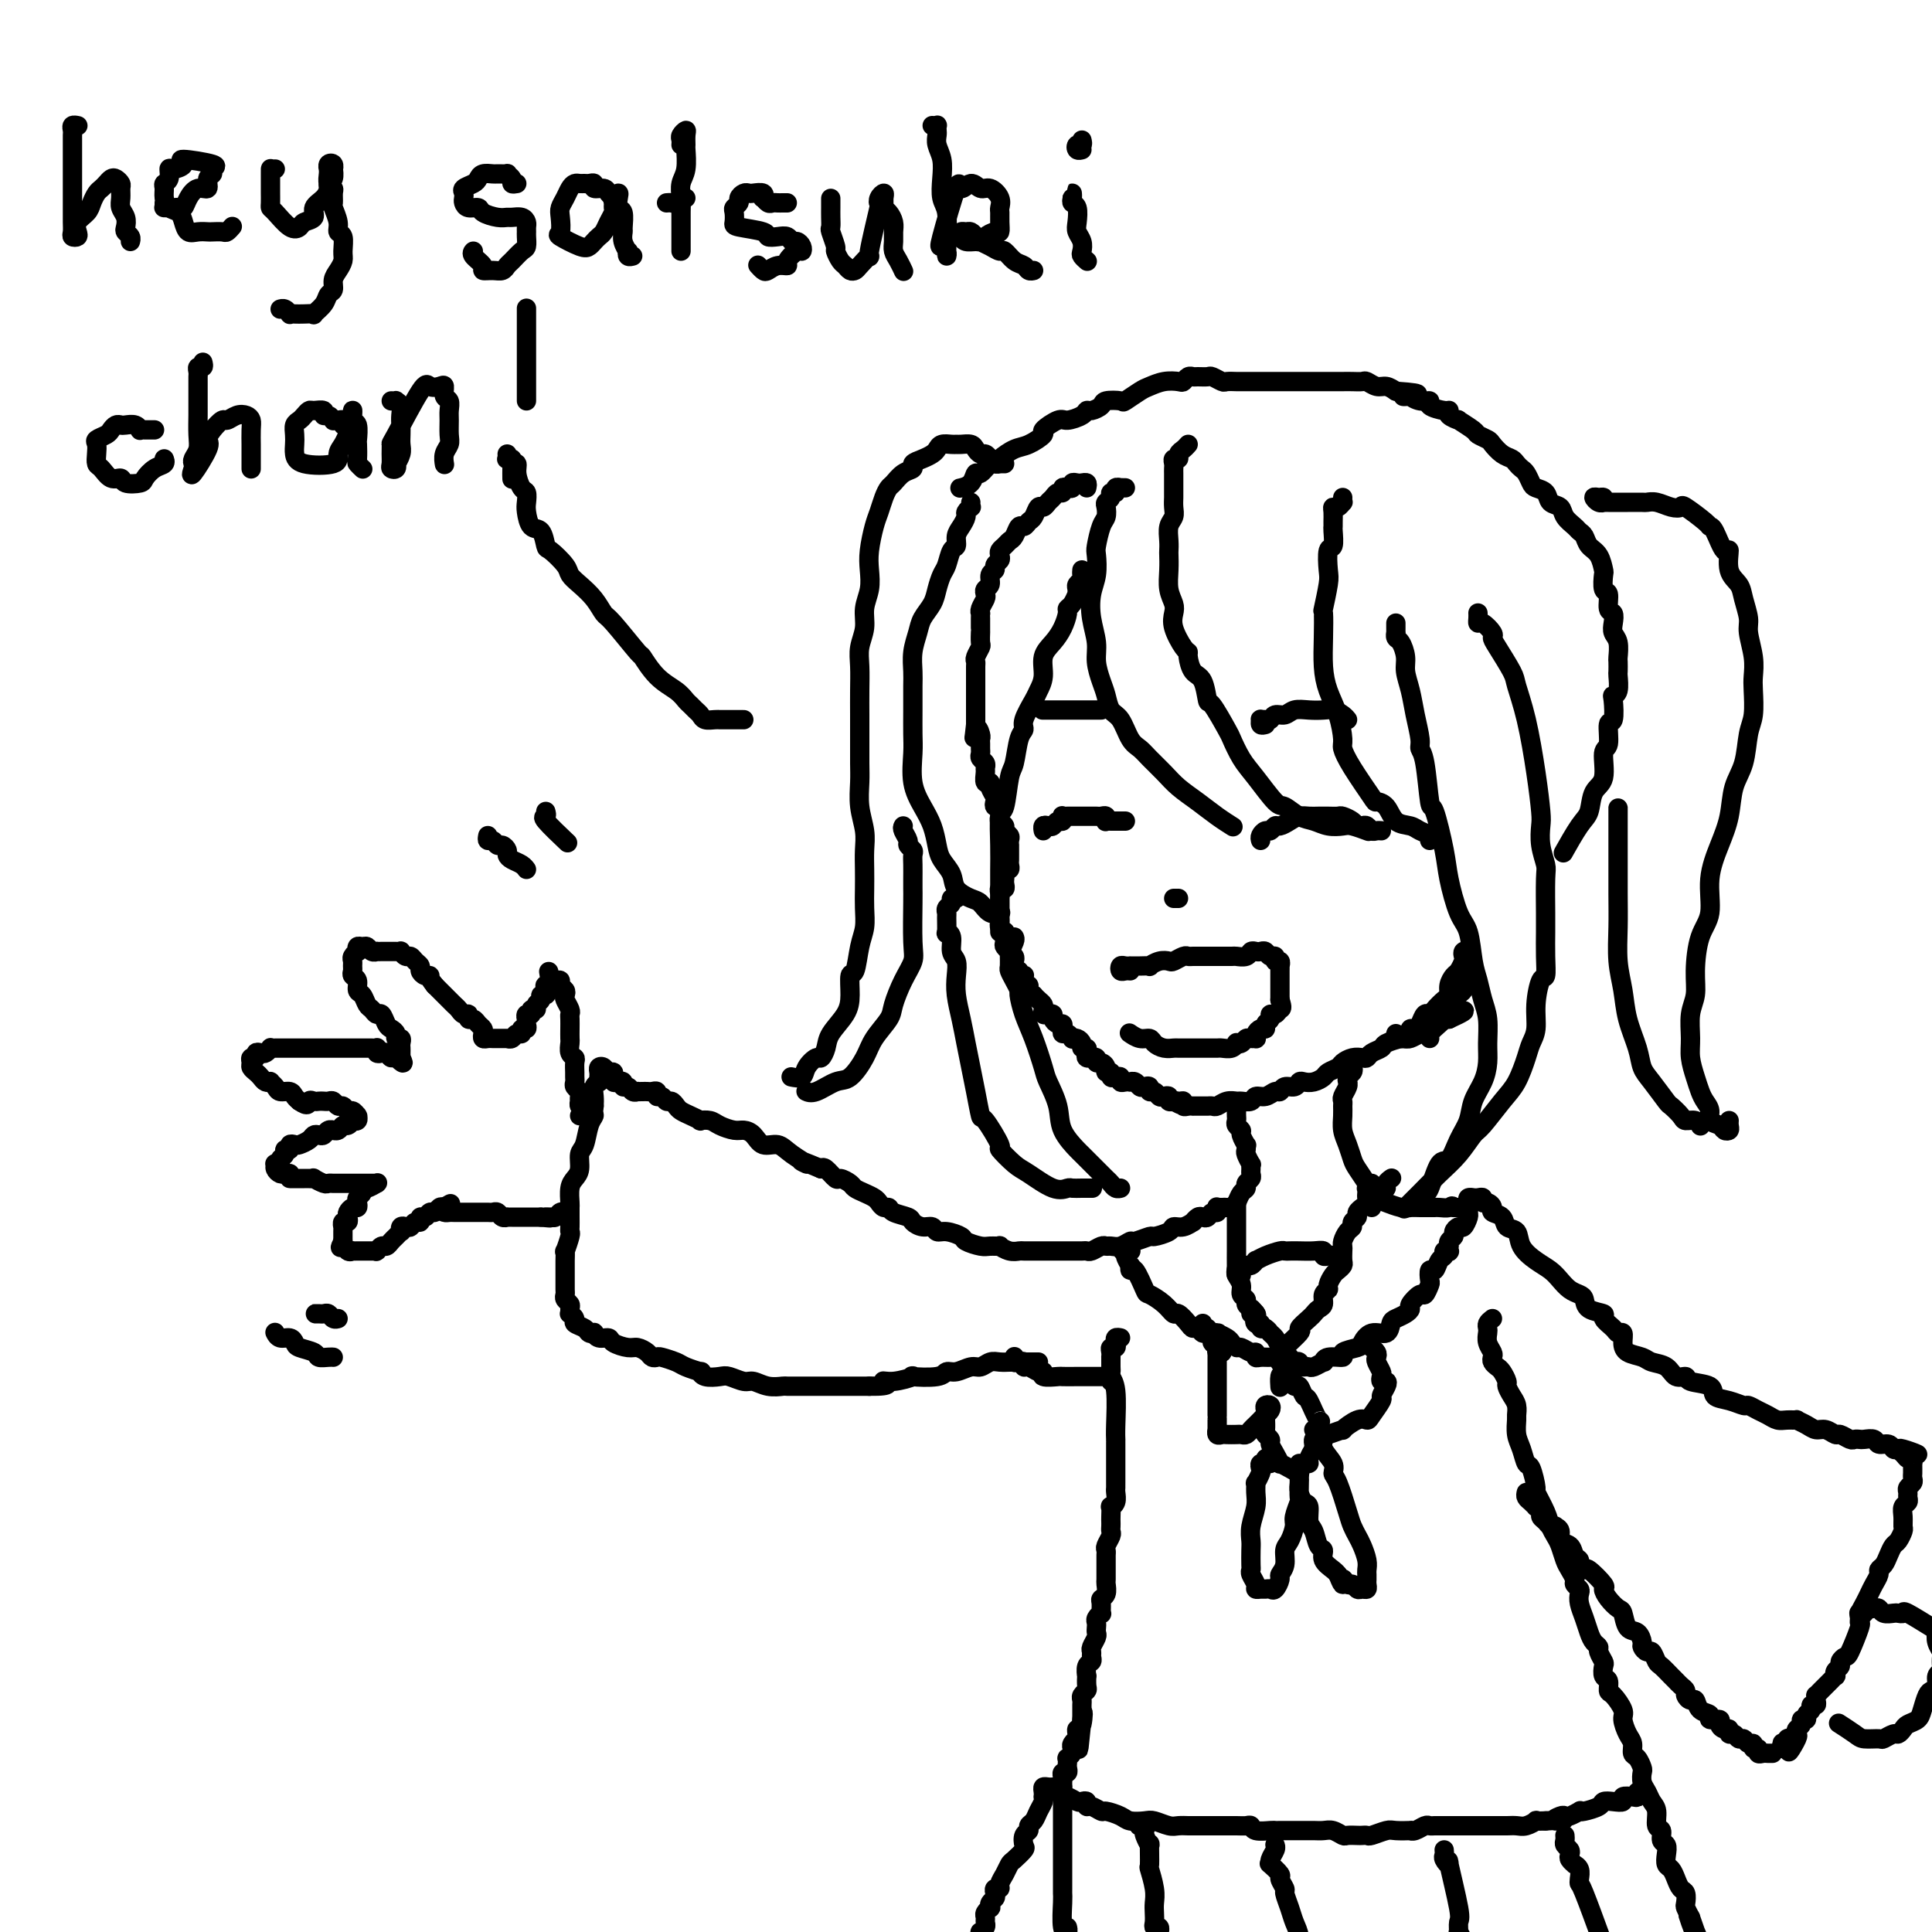 <svg viewBox='0 0 400 400' version='1.1' xmlns='http://www.w3.org/2000/svg' xmlns:xlink='http://www.w3.org/1999/xlink'><g fill='none' stroke='#000000' stroke-width='4' stroke-linecap='round' stroke-linejoin='round'><path d='M225,101c0.091,-0.421 0.183,-0.841 0,-1c-0.183,-0.159 -0.640,-0.056 -1,0c-0.360,0.056 -0.622,0.067 -1,0c-0.378,-0.067 -0.871,-0.210 -1,0c-0.129,0.210 0.106,0.773 0,1c-0.106,0.227 -0.553,0.116 -1,0c-0.447,-0.116 -0.893,-0.239 -1,0c-0.107,0.239 0.126,0.839 0,1c-0.126,0.161 -0.611,-0.116 -1,0c-0.389,0.116 -0.682,0.626 -1,1c-0.318,0.374 -0.663,0.610 -1,1c-0.337,0.390 -0.668,0.932 -1,1c-0.332,0.068 -0.666,-0.337 -1,0c-0.334,0.337 -0.667,1.418 -1,2c-0.333,0.582 -0.667,0.667 -1,1c-0.333,0.333 -0.666,0.915 -1,1c-0.334,0.085 -0.667,-0.328 -1,0c-0.333,0.328 -0.664,1.397 -1,2c-0.336,0.603 -0.677,0.739 -1,1c-0.323,0.261 -0.626,0.647 -1,1c-0.374,0.353 -0.817,0.672 -1,1c-0.183,0.328 -0.106,0.664 0,1c0.106,0.336 0.240,0.671 0,1c-0.240,0.329 -0.852,0.651 -1,1c-0.148,0.349 0.170,0.724 0,1c-0.170,0.276 -0.829,0.454 -1,1c-0.171,0.546 0.147,1.459 0,2c-0.147,0.541 -0.757,0.709 -1,1c-0.243,0.291 -0.118,0.704 0,1c0.118,0.296 0.228,0.474 0,1c-0.228,0.526 -0.793,1.401 -1,2c-0.207,0.599 -0.055,0.921 0,1c0.055,0.079 0.015,-0.086 0,0c-0.015,0.086 -0.004,0.422 0,1c0.004,0.578 0.002,1.397 0,2c-0.002,0.603 -0.004,0.991 0,1c0.004,0.009 0.015,-0.362 0,0c-0.015,0.362 -0.057,1.458 0,2c0.057,0.542 0.211,0.530 0,1c-0.211,0.470 -0.789,1.421 -1,2c-0.211,0.579 -0.057,0.784 0,1c0.057,0.216 0.015,0.443 0,1c-0.015,0.557 -0.004,1.445 0,2c0.004,0.555 0.001,0.779 0,1c-0.001,0.221 -0.000,0.440 0,1c0.000,0.560 0.000,1.459 0,2c-0.000,0.541 -0.000,0.722 0,1c0.000,0.278 0.000,0.652 0,1c-0.000,0.348 -0.000,0.671 0,1c0.000,0.329 0.000,0.666 0,1c-0.000,0.334 -0.000,0.667 0,1c0.000,0.333 0.000,0.667 0,1'/><path d='M202,150c-0.525,4.974 -0.337,1.910 0,1c0.337,-0.910 0.823,0.333 1,1c0.177,0.667 0.047,0.756 0,1c-0.047,0.244 -0.009,0.643 0,1c0.009,0.357 -0.012,0.673 0,1c0.012,0.327 0.056,0.664 0,1c-0.056,0.336 -0.212,0.672 0,1c0.212,0.328 0.793,0.648 1,1c0.207,0.352 0.040,0.737 0,1c-0.040,0.263 0.045,0.403 0,1c-0.045,0.597 -0.222,1.651 0,2c0.222,0.349 0.843,-0.008 1,0c0.157,0.008 -0.150,0.379 0,1c0.150,0.621 0.758,1.490 1,2c0.242,0.510 0.118,0.662 0,1c-0.118,0.338 -0.229,0.864 0,1c0.229,0.136 0.797,-0.118 1,0c0.203,0.118 0.039,0.609 0,1c-0.039,0.391 0.046,0.682 0,1c-0.046,0.318 -0.223,0.662 0,1c0.223,0.338 0.844,0.669 1,1c0.156,0.331 -0.154,0.662 0,1c0.154,0.338 0.773,0.682 1,1c0.227,0.318 0.061,0.610 0,1c-0.061,0.390 -0.016,0.878 0,1c0.016,0.122 0.004,-0.122 0,0c-0.004,0.122 -0.000,0.611 0,1c0.000,0.389 -0.004,0.678 0,1c0.004,0.322 0.015,0.678 0,1c-0.015,0.322 -0.057,0.611 0,1c0.057,0.389 0.211,0.877 0,1c-0.211,0.123 -0.788,-0.121 -1,0c-0.212,0.121 -0.061,0.606 0,1c0.061,0.394 0.030,0.697 0,1c-0.030,0.303 -0.061,0.606 0,1c0.061,0.394 0.212,0.879 0,1c-0.212,0.121 -0.789,-0.123 -1,0c-0.211,0.123 -0.057,0.611 0,1c0.057,0.389 0.015,0.678 0,1c-0.015,0.322 -0.004,0.678 0,1c0.004,0.322 0.001,0.611 0,1c-0.001,0.389 -0.001,0.877 0,1c0.001,0.123 0.004,-0.121 0,0c-0.004,0.121 -0.015,0.605 0,1c0.015,0.395 0.057,0.701 0,1c-0.057,0.299 -0.212,0.591 0,1c0.212,0.409 0.793,0.937 1,1c0.207,0.063 0.040,-0.338 0,0c-0.040,0.338 0.046,1.414 0,2c-0.046,0.586 -0.222,0.682 0,1c0.222,0.318 0.844,0.859 1,1c0.156,0.141 -0.154,-0.117 0,0c0.154,0.117 0.772,0.608 1,1c0.228,0.392 0.065,0.683 0,1c-0.065,0.317 -0.033,0.658 0,1'/><path d='M210,200c0.707,1.404 0.974,0.915 1,1c0.026,0.085 -0.190,0.745 0,1c0.190,0.255 0.787,0.106 1,0c0.213,-0.106 0.042,-0.169 0,0c-0.042,0.169 0.045,0.571 0,1c-0.045,0.429 -0.223,0.885 0,1c0.223,0.115 0.847,-0.110 1,0c0.153,0.110 -0.166,0.554 0,1c0.166,0.446 0.815,0.893 1,1c0.185,0.107 -0.095,-0.125 0,0c0.095,0.125 0.564,0.608 1,1c0.436,0.392 0.839,0.693 1,1c0.161,0.307 0.081,0.621 0,1c-0.081,0.379 -0.163,0.824 0,1c0.163,0.176 0.569,0.085 1,0c0.431,-0.085 0.886,-0.164 1,0c0.114,0.164 -0.114,0.570 0,1c0.114,0.430 0.569,0.885 1,1c0.431,0.115 0.837,-0.109 1,0c0.163,0.109 0.081,0.551 0,1c-0.081,0.449 -0.163,0.904 0,1c0.163,0.096 0.569,-0.168 1,0c0.431,0.168 0.885,0.767 1,1c0.115,0.233 -0.109,0.100 0,0c0.109,-0.100 0.551,-0.168 1,0c0.449,0.168 0.904,0.571 1,1c0.096,0.429 -0.166,0.886 0,1c0.166,0.114 0.761,-0.113 1,0c0.239,0.113 0.120,0.565 0,1c-0.120,0.435 -0.243,0.853 0,1c0.243,0.147 0.852,0.025 1,0c0.148,-0.025 -0.167,0.049 0,0c0.167,-0.049 0.814,-0.219 1,0c0.186,0.219 -0.090,0.828 0,1c0.090,0.172 0.545,-0.094 1,0c0.455,0.094 0.909,0.547 1,1c0.091,0.453 -0.182,0.905 0,1c0.182,0.095 0.819,-0.167 1,0c0.181,0.167 -0.092,0.763 0,1c0.092,0.237 0.551,0.116 1,0c0.449,-0.116 0.890,-0.227 1,0c0.110,0.227 -0.111,0.792 0,1c0.111,0.208 0.555,0.059 1,0c0.445,-0.059 0.893,-0.030 1,0c0.107,0.030 -0.125,0.059 0,0c0.125,-0.059 0.607,-0.208 1,0c0.393,0.208 0.697,0.773 1,1c0.303,0.227 0.606,0.117 1,0c0.394,-0.117 0.879,-0.241 1,0c0.121,0.241 -0.121,0.848 0,1c0.121,0.152 0.606,-0.152 1,0c0.394,0.152 0.698,0.759 1,1c0.302,0.241 0.603,0.117 1,0c0.397,-0.117 0.890,-0.227 1,0c0.110,0.227 -0.163,0.792 0,1c0.163,0.208 0.761,0.059 1,0c0.239,-0.059 0.120,-0.030 0,0'/><path d='M243,228c2.741,1.388 0.594,0.358 0,0c-0.594,-0.358 0.367,-0.043 1,0c0.633,0.043 0.939,-0.185 1,0c0.061,0.185 -0.124,0.782 0,1c0.124,0.218 0.558,0.059 1,0c0.442,-0.059 0.892,-0.016 1,0c0.108,0.016 -0.126,0.004 0,0c0.126,-0.004 0.610,-0.000 1,0c0.390,0.000 0.684,-0.004 1,0c0.316,0.004 0.652,0.015 1,0c0.348,-0.015 0.708,-0.057 1,0c0.292,0.057 0.516,0.212 1,0c0.484,-0.212 1.228,-0.793 2,-1c0.772,-0.207 1.572,-0.040 2,0c0.428,0.040 0.486,-0.046 1,0c0.514,0.046 1.486,0.224 2,0c0.514,-0.224 0.570,-0.849 1,-1c0.430,-0.151 1.232,0.171 2,0c0.768,-0.171 1.501,-0.834 2,-1c0.499,-0.166 0.763,0.166 1,0c0.237,-0.166 0.447,-0.828 1,-1c0.553,-0.172 1.447,0.147 2,0c0.553,-0.147 0.763,-0.760 1,-1c0.237,-0.240 0.501,-0.106 1,0c0.499,0.106 1.232,0.183 2,0c0.768,-0.183 1.571,-0.627 2,-1c0.429,-0.373 0.486,-0.674 1,-1c0.514,-0.326 1.486,-0.675 2,-1c0.514,-0.325 0.570,-0.626 1,-1c0.430,-0.374 1.233,-0.821 2,-1c0.767,-0.179 1.499,-0.089 2,0c0.501,0.089 0.772,0.178 1,0c0.228,-0.178 0.414,-0.622 1,-1c0.586,-0.378 1.571,-0.689 2,-1c0.429,-0.311 0.303,-0.622 1,-1c0.697,-0.378 2.218,-0.822 3,-1c0.782,-0.178 0.826,-0.089 1,0c0.174,0.089 0.480,0.178 1,0c0.520,-0.178 1.255,-0.622 2,-1c0.745,-0.378 1.499,-0.689 2,-1c0.501,-0.311 0.750,-0.622 1,-1c0.250,-0.378 0.500,-0.822 1,-1c0.500,-0.178 1.250,-0.089 2,0'/><path d='M300,211c6.298,-2.856 1.544,-1.498 0,-1c-1.544,0.498 0.123,0.134 1,0c0.877,-0.134 0.965,-0.038 1,0c0.035,0.038 0.018,0.019 0,0'/><path d='M234,201c-0.315,-0.030 -0.630,-0.061 -1,0c-0.370,0.061 -0.793,0.212 -1,0c-0.207,-0.212 -0.196,-0.789 0,-1c0.196,-0.211 0.576,-0.056 1,0c0.424,0.056 0.892,0.015 1,0c0.108,-0.015 -0.144,-0.003 0,0c0.144,0.003 0.685,-0.003 1,0c0.315,0.003 0.403,0.015 1,0c0.597,-0.015 1.703,-0.055 2,0c0.297,0.055 -0.215,0.207 0,0c0.215,-0.207 1.157,-0.773 2,-1c0.843,-0.227 1.587,-0.113 2,0c0.413,0.113 0.494,0.226 1,0c0.506,-0.226 1.435,-0.793 2,-1c0.565,-0.207 0.765,-0.056 1,0c0.235,0.056 0.505,0.015 1,0c0.495,-0.015 1.217,-0.004 2,0c0.783,0.004 1.628,0.002 2,0c0.372,-0.002 0.271,-0.004 1,0c0.729,0.004 2.289,0.015 3,0c0.711,-0.015 0.572,-0.056 1,0c0.428,0.056 1.424,0.210 2,0c0.576,-0.210 0.731,-0.784 1,-1c0.269,-0.216 0.650,-0.073 1,0c0.350,0.073 0.667,0.076 1,0c0.333,-0.076 0.681,-0.232 1,0c0.319,0.232 0.607,0.851 1,1c0.393,0.149 0.890,-0.171 1,0c0.110,0.171 -0.167,0.833 0,1c0.167,0.167 0.777,-0.162 1,0c0.223,0.162 0.060,0.813 0,1c-0.060,0.187 -0.016,-0.091 0,0c0.016,0.091 0.004,0.549 0,1c-0.004,0.451 -0.001,0.894 0,1c0.001,0.106 0.000,-0.125 0,0c-0.000,0.125 -0.000,0.607 0,1c0.000,0.393 0.000,0.696 0,1c-0.000,0.304 -0.000,0.607 0,1c0.000,0.393 0.000,0.875 0,1c-0.000,0.125 -0.000,-0.107 0,0c0.000,0.107 0.000,0.554 0,1'/><path d='M265,207c0.662,1.936 0.317,1.775 0,2c-0.317,0.225 -0.606,0.835 -1,1c-0.394,0.165 -0.893,-0.114 -1,0c-0.107,0.114 0.178,0.622 0,1c-0.178,0.378 -0.818,0.627 -1,1c-0.182,0.373 0.096,0.870 0,1c-0.096,0.130 -0.565,-0.109 -1,0c-0.435,0.109 -0.838,0.564 -1,1c-0.162,0.436 -0.085,0.853 0,1c0.085,0.147 0.176,0.026 0,0c-0.176,-0.026 -0.621,0.045 -1,0c-0.379,-0.045 -0.692,-0.204 -1,0c-0.308,0.204 -0.611,0.773 -1,1c-0.389,0.227 -0.864,0.113 -1,0c-0.136,-0.113 0.065,-0.227 0,0c-0.065,0.227 -0.398,0.793 -1,1c-0.602,0.207 -1.474,0.056 -2,0c-0.526,-0.056 -0.704,-0.015 -1,0c-0.296,0.015 -0.708,0.004 -1,0c-0.292,-0.004 -0.463,-0.001 -1,0c-0.537,0.001 -1.438,0.000 -2,0c-0.562,-0.000 -0.783,0.001 -1,0c-0.217,-0.001 -0.429,-0.003 -1,0c-0.571,0.003 -1.500,0.011 -2,0c-0.500,-0.011 -0.570,-0.040 -1,0c-0.430,0.040 -1.219,0.151 -2,0c-0.781,-0.151 -1.555,-0.562 -2,-1c-0.445,-0.438 -0.563,-0.901 -1,-1c-0.437,-0.099 -1.195,0.166 -2,0c-0.805,-0.166 -1.659,-0.762 -2,-1c-0.341,-0.238 -0.171,-0.119 0,0'/><path d='M243,186c0.417,0.000 0.833,0.000 1,0c0.167,0.000 0.083,0.000 0,0'/><path d='M261,174c-0.090,-0.301 -0.180,-0.602 0,-1c0.180,-0.398 0.628,-0.894 1,-1c0.372,-0.106 0.666,0.178 1,0c0.334,-0.178 0.708,-0.818 1,-1c0.292,-0.182 0.501,0.095 1,0c0.499,-0.095 1.288,-0.561 2,-1c0.712,-0.439 1.347,-0.849 2,-1c0.653,-0.151 1.326,-0.041 2,0c0.674,0.041 1.350,0.014 2,0c0.650,-0.014 1.273,-0.014 2,0c0.727,0.014 1.557,0.043 2,0c0.443,-0.043 0.500,-0.156 1,0c0.500,0.156 1.443,0.581 2,1c0.557,0.419 0.726,0.830 1,1c0.274,0.170 0.651,0.098 1,0c0.349,-0.098 0.668,-0.222 1,0c0.332,0.222 0.677,0.792 1,1c0.323,0.208 0.626,0.056 1,0c0.374,-0.056 0.821,-0.016 1,0c0.179,0.016 0.089,0.008 0,0'/><path d='M233,170c-0.332,0.001 -0.663,0.001 -1,0c-0.337,-0.001 -0.678,-0.004 -1,0c-0.322,0.004 -0.625,0.015 -1,0c-0.375,-0.015 -0.821,-0.057 -1,0c-0.179,0.057 -0.089,0.211 0,0c0.089,-0.211 0.178,-0.789 0,-1c-0.178,-0.211 -0.621,-0.057 -1,0c-0.379,0.057 -0.693,0.015 -1,0c-0.307,-0.015 -0.607,-0.004 -1,0c-0.393,0.004 -0.879,0.001 -1,0c-0.121,-0.001 0.122,-0.000 0,0c-0.122,0.000 -0.611,0.000 -1,0c-0.389,-0.000 -0.679,-0.001 -1,0c-0.321,0.001 -0.674,0.004 -1,0c-0.326,-0.004 -0.626,-0.016 -1,0c-0.374,0.016 -0.821,0.061 -1,0c-0.179,-0.061 -0.089,-0.226 0,0c0.089,0.226 0.178,0.844 0,1c-0.178,0.156 -0.622,-0.151 -1,0c-0.378,0.151 -0.690,0.759 -1,1c-0.310,0.241 -0.619,0.116 -1,0c-0.381,-0.116 -0.833,-0.224 -1,0c-0.167,0.224 -0.048,0.778 0,1c0.048,0.222 0.024,0.111 0,0'/><path d='M262,150c-0.429,0.114 -0.858,0.228 -1,0c-0.142,-0.228 0.003,-0.797 0,-1c-0.003,-0.203 -0.152,-0.039 0,0c0.152,0.039 0.606,-0.046 1,0c0.394,0.046 0.727,0.222 1,0c0.273,-0.222 0.486,-0.844 1,-1c0.514,-0.156 1.331,0.154 2,0c0.669,-0.154 1.191,-0.770 2,-1c0.809,-0.230 1.905,-0.072 3,0c1.095,0.072 2.188,0.058 3,0c0.812,-0.058 1.341,-0.160 2,0c0.659,0.160 1.447,0.582 2,1c0.553,0.418 0.872,0.834 1,1c0.128,0.166 0.064,0.083 0,0'/><path d='M228,147c-0.342,0.000 -0.683,0.000 -1,0c-0.317,0.000 -0.609,0.000 -1,0c-0.391,0.000 -0.882,0.000 -1,0c-0.118,0.000 0.138,0.000 0,0c-0.138,0.000 -0.669,0.000 -1,0c-0.331,0.000 -0.460,-0.000 -1,0c-0.540,0.000 -1.490,0.000 -2,0c-0.510,0.000 -0.580,0.000 -1,0c-0.420,0.000 -1.190,0.000 -2,0c-0.810,0.000 -1.660,0.000 -2,0c-0.340,0.000 -0.170,0.000 0,0'/><path d='M246,92c-0.301,0.341 -0.603,0.683 -1,1c-0.397,0.317 -0.891,0.610 -1,1c-0.109,0.390 0.167,0.878 0,1c-0.167,0.122 -0.777,-0.123 -1,0c-0.223,0.123 -0.060,0.615 0,1c0.060,0.385 0.016,0.663 0,1c-0.016,0.337 -0.004,0.735 0,1c0.004,0.265 0.001,0.399 0,1c-0.001,0.601 -0.001,1.670 0,2c0.001,0.330 0.001,-0.077 0,0c-0.001,0.077 -0.004,0.639 0,1c0.004,0.361 0.015,0.523 0,1c-0.015,0.477 -0.057,1.270 0,2c0.057,0.730 0.211,1.399 0,2c-0.211,0.601 -0.788,1.136 -1,2c-0.212,0.864 -0.058,2.058 0,3c0.058,0.942 0.019,1.631 0,2c-0.019,0.369 -0.019,0.416 0,1c0.019,0.584 0.056,1.705 0,3c-0.056,1.295 -0.205,2.764 0,4c0.205,1.236 0.763,2.240 1,3c0.237,0.760 0.154,1.276 0,2c-0.154,0.724 -0.379,1.654 0,3c0.379,1.346 1.362,3.106 2,4c0.638,0.894 0.931,0.920 1,1c0.069,0.080 -0.086,0.213 0,1c0.086,0.787 0.412,2.229 1,3c0.588,0.771 1.438,0.873 2,2c0.562,1.127 0.836,3.281 1,4c0.164,0.719 0.220,0.003 1,1c0.780,0.997 2.286,3.707 3,5c0.714,1.293 0.638,1.168 1,2c0.362,0.832 1.164,2.622 2,4c0.836,1.378 1.708,2.344 3,4c1.292,1.656 3.006,4.003 4,5c0.994,0.997 1.267,0.646 2,1c0.733,0.354 1.924,1.414 3,2c1.076,0.586 2.037,0.697 3,1c0.963,0.303 1.929,0.800 3,1c1.071,0.200 2.246,0.105 3,0c0.754,-0.105 1.088,-0.221 2,0c0.912,0.221 2.404,0.777 3,1c0.596,0.223 0.298,0.111 0,0'/><path d='M278,103c-0.022,0.454 -0.044,0.908 0,1c0.044,0.092 0.155,-0.179 0,0c-0.155,0.179 -0.577,0.808 -1,1c-0.423,0.192 -0.846,-0.053 -1,0c-0.154,0.053 -0.040,0.404 0,1c0.040,0.596 0.007,1.438 0,2c-0.007,0.562 0.012,0.843 0,1c-0.012,0.157 -0.055,0.188 0,1c0.055,0.812 0.207,2.404 0,3c-0.207,0.596 -0.773,0.194 -1,1c-0.227,0.806 -0.113,2.818 0,4c0.113,1.182 0.226,1.533 0,3c-0.226,1.467 -0.791,4.051 -1,5c-0.209,0.949 -0.064,0.265 0,1c0.064,0.735 0.046,2.890 0,5c-0.046,2.110 -0.118,4.174 0,6c0.118,1.826 0.428,3.413 1,5c0.572,1.587 1.408,3.175 2,5c0.592,1.825 0.942,3.886 1,5c0.058,1.114 -0.174,1.280 0,2c0.174,0.720 0.755,1.993 2,4c1.245,2.007 3.152,4.747 4,6c0.848,1.253 0.635,1.018 1,1c0.365,-0.018 1.307,0.180 2,1c0.693,0.820 1.138,2.262 2,3c0.862,0.738 2.140,0.772 3,1c0.860,0.228 1.303,0.649 2,1c0.697,0.351 1.649,0.633 2,1c0.351,0.367 0.100,0.819 0,1c-0.100,0.181 -0.050,0.090 0,0'/><path d='M233,101c-0.455,-0.009 -0.911,-0.017 -1,0c-0.089,0.017 0.187,0.060 0,0c-0.187,-0.060 -0.839,-0.223 -1,0c-0.161,0.223 0.167,0.832 0,1c-0.167,0.168 -0.829,-0.106 -1,0c-0.171,0.106 0.147,0.593 0,1c-0.147,0.407 -0.761,0.736 -1,1c-0.239,0.264 -0.103,0.464 0,1c0.103,0.536 0.172,1.410 0,2c-0.172,0.590 -0.585,0.898 -1,2c-0.415,1.102 -0.830,3.000 -1,4c-0.170,1.000 -0.094,1.103 0,2c0.094,0.897 0.207,2.588 0,4c-0.207,1.412 -0.732,2.545 -1,4c-0.268,1.455 -0.279,3.232 0,5c0.279,1.768 0.847,3.528 1,5c0.153,1.472 -0.111,2.657 0,4c0.111,1.343 0.596,2.842 1,4c0.404,1.158 0.727,1.973 1,3c0.273,1.027 0.495,2.266 1,3c0.505,0.734 1.293,0.962 2,2c0.707,1.038 1.332,2.886 2,4c0.668,1.114 1.378,1.495 2,2c0.622,0.505 1.156,1.136 2,2c0.844,0.864 1.999,1.962 3,3c1.001,1.038 1.848,2.016 3,3c1.152,0.984 2.608,1.975 4,3c1.392,1.025 2.721,2.084 4,3c1.279,0.916 2.508,1.690 3,2c0.492,0.310 0.246,0.155 0,0'/><path d='M201,104c-0.032,0.448 -0.064,0.897 0,1c0.064,0.103 0.223,-0.138 0,0c-0.223,0.138 -0.830,0.657 -1,1c-0.170,0.343 0.095,0.510 0,1c-0.095,0.490 -0.550,1.304 -1,2c-0.450,0.696 -0.894,1.274 -1,2c-0.106,0.726 0.126,1.601 0,2c-0.126,0.399 -0.610,0.322 -1,1c-0.390,0.678 -0.686,2.110 -1,3c-0.314,0.890 -0.647,1.238 -1,2c-0.353,0.762 -0.725,1.939 -1,3c-0.275,1.061 -0.452,2.006 -1,3c-0.548,0.994 -1.467,2.035 -2,3c-0.533,0.965 -0.679,1.853 -1,3c-0.321,1.147 -0.818,2.554 -1,4c-0.182,1.446 -0.048,2.930 0,4c0.048,1.070 0.011,1.727 0,3c-0.011,1.273 0.003,3.162 0,5c-0.003,1.838 -0.022,3.625 0,5c0.022,1.375 0.086,2.339 0,4c-0.086,1.661 -0.323,4.019 0,6c0.323,1.981 1.204,3.583 2,5c0.796,1.417 1.507,2.648 2,4c0.493,1.352 0.769,2.824 1,4c0.231,1.176 0.418,2.054 1,3c0.582,0.946 1.559,1.960 2,3c0.441,1.040 0.346,2.107 1,3c0.654,0.893 2.056,1.612 3,2c0.944,0.388 1.428,0.444 2,1c0.572,0.556 1.231,1.611 2,2c0.769,0.389 1.648,0.111 2,0c0.352,-0.111 0.176,-0.056 0,0'/><path d='M224,118c-0.030,0.334 -0.061,0.668 0,1c0.061,0.332 0.213,0.662 0,1c-0.213,0.338 -0.792,0.686 -1,1c-0.208,0.314 -0.046,0.595 0,1c0.046,0.405 -0.026,0.933 0,1c0.026,0.067 0.148,-0.327 0,0c-0.148,0.327 -0.567,1.375 -1,2c-0.433,0.625 -0.880,0.827 -1,1c-0.120,0.173 0.088,0.318 0,1c-0.088,0.682 -0.472,1.902 -1,3c-0.528,1.098 -1.201,2.074 -2,3c-0.799,0.926 -1.724,1.802 -2,3c-0.276,1.198 0.099,2.716 0,4c-0.099,1.284 -0.670,2.333 -1,3c-0.330,0.667 -0.417,0.953 -1,2c-0.583,1.047 -1.662,2.857 -2,4c-0.338,1.143 0.064,1.621 0,2c-0.064,0.379 -0.595,0.661 -1,2c-0.405,1.339 -0.683,3.736 -1,5c-0.317,1.264 -0.673,1.394 -1,3c-0.327,1.606 -0.623,4.688 -1,6c-0.377,1.312 -0.833,0.855 -1,2c-0.167,1.145 -0.045,3.891 0,6c0.045,2.109 0.012,3.581 0,5c-0.012,1.419 -0.003,2.787 0,4c0.003,1.213 0.001,2.273 0,3c-0.001,0.727 -0.000,1.123 0,2c0.000,0.877 0.000,2.236 0,3c-0.000,0.764 -0.000,0.933 0,1c0.000,0.067 0.000,0.034 0,0'/><path d='M289,129c0.002,0.302 0.003,0.604 0,1c-0.003,0.396 -0.011,0.886 0,1c0.011,0.114 0.041,-0.147 0,0c-0.041,0.147 -0.151,0.702 0,1c0.151,0.298 0.565,0.339 1,1c0.435,0.661 0.891,1.942 1,3c0.109,1.058 -0.129,1.894 0,3c0.129,1.106 0.626,2.482 1,4c0.374,1.518 0.625,3.179 1,5c0.375,1.821 0.873,3.801 1,5c0.127,1.199 -0.117,1.615 0,2c0.117,0.385 0.594,0.739 1,3c0.406,2.261 0.742,6.430 1,8c0.258,1.570 0.440,0.542 1,2c0.560,1.458 1.498,5.401 2,8c0.502,2.599 0.568,3.853 1,6c0.432,2.147 1.229,5.186 2,7c0.771,1.814 1.517,2.402 2,4c0.483,1.598 0.704,4.205 1,6c0.296,1.795 0.668,2.776 1,4c0.332,1.224 0.623,2.690 1,4c0.377,1.310 0.840,2.464 1,4c0.160,1.536 0.016,3.453 0,5c-0.016,1.547 0.095,2.723 0,4c-0.095,1.277 -0.396,2.655 -1,4c-0.604,1.345 -1.513,2.657 -2,4c-0.487,1.343 -0.554,2.717 -1,4c-0.446,1.283 -1.272,2.473 -2,4c-0.728,1.527 -1.358,3.390 -2,4c-0.642,0.610 -1.296,-0.032 -2,1c-0.704,1.032 -1.459,3.739 -2,5c-0.541,1.261 -0.869,1.074 -1,1c-0.131,-0.074 -0.066,-0.037 0,0'/><path d='M306,127c-0.004,-0.079 -0.007,-0.158 0,0c0.007,0.158 0.026,0.553 0,1c-0.026,0.447 -0.097,0.946 0,1c0.097,0.054 0.362,-0.336 1,0c0.638,0.336 1.647,1.399 2,2c0.353,0.601 0.048,0.739 0,1c-0.048,0.261 0.162,0.647 1,2c0.838,1.353 2.305,3.675 3,5c0.695,1.325 0.617,1.652 1,3c0.383,1.348 1.226,3.718 2,7c0.774,3.282 1.479,7.478 2,11c0.521,3.522 0.858,6.370 1,8c0.142,1.630 0.091,2.041 0,3c-0.091,0.959 -0.220,2.466 0,4c0.220,1.534 0.791,3.094 1,4c0.209,0.906 0.056,1.158 0,3c-0.056,1.842 -0.014,5.276 0,7c0.014,1.724 0.001,1.740 0,2c-0.001,0.260 0.010,0.764 0,2c-0.010,1.236 -0.040,3.205 0,5c0.040,1.795 0.151,3.415 0,4c-0.151,0.585 -0.565,0.136 -1,1c-0.435,0.864 -0.893,3.043 -1,5c-0.107,1.957 0.135,3.694 0,5c-0.135,1.306 -0.649,2.182 -1,3c-0.351,0.818 -0.541,1.579 -1,3c-0.459,1.421 -1.189,3.503 -2,5c-0.811,1.497 -1.704,2.409 -3,4c-1.296,1.591 -2.997,3.860 -4,5c-1.003,1.140 -1.310,1.150 -2,2c-0.690,0.850 -1.765,2.540 -3,4c-1.235,1.460 -2.630,2.690 -4,4c-1.370,1.310 -2.715,2.699 -4,4c-1.285,1.301 -2.510,2.515 -3,3c-0.490,0.485 -0.245,0.243 0,0'/><path d='M198,185c0.121,0.447 0.243,0.894 0,1c-0.243,0.106 -0.850,-0.129 -1,0c-0.150,0.129 0.156,0.620 0,1c-0.156,0.380 -0.775,0.648 -1,1c-0.225,0.352 -0.056,0.789 0,1c0.056,0.211 -0.000,0.196 0,1c0.000,0.804 0.056,2.427 0,3c-0.056,0.573 -0.225,0.095 0,0c0.225,-0.095 0.844,0.192 1,1c0.156,0.808 -0.151,2.137 0,3c0.151,0.863 0.762,1.262 1,2c0.238,0.738 0.105,1.817 0,3c-0.105,1.183 -0.183,2.471 0,4c0.183,1.529 0.627,3.301 1,5c0.373,1.699 0.675,3.326 1,5c0.325,1.674 0.673,3.395 1,5c0.327,1.605 0.631,3.093 1,5c0.369,1.907 0.802,4.234 1,5c0.198,0.766 0.161,-0.029 1,1c0.839,1.029 2.552,3.881 3,5c0.448,1.119 -0.371,0.506 0,1c0.371,0.494 1.930,2.094 3,3c1.070,0.906 1.651,1.118 3,2c1.349,0.882 3.465,2.432 5,3c1.535,0.568 2.489,0.152 3,0c0.511,-0.152 0.580,-0.041 1,0c0.420,0.041 1.190,0.011 2,0c0.810,-0.011 1.660,-0.003 2,0c0.340,0.003 0.170,0.002 0,0'/><path d='M210,194c0.113,0.192 0.227,0.384 0,1c-0.227,0.616 -0.794,1.656 -1,2c-0.206,0.344 -0.053,-0.007 0,0c0.053,0.007 0.004,0.373 0,1c-0.004,0.627 0.037,1.513 0,2c-0.037,0.487 -0.151,0.573 0,1c0.151,0.427 0.568,1.196 1,2c0.432,0.804 0.879,1.644 1,2c0.121,0.356 -0.085,0.228 0,1c0.085,0.772 0.461,2.442 1,4c0.539,1.558 1.242,3.003 2,5c0.758,1.997 1.573,4.546 2,6c0.427,1.454 0.466,1.813 1,3c0.534,1.187 1.562,3.201 2,5c0.438,1.799 0.287,3.384 1,5c0.713,1.616 2.289,3.263 3,4c0.711,0.737 0.558,0.564 1,1c0.442,0.436 1.480,1.479 2,2c0.520,0.521 0.521,0.518 1,1c0.479,0.482 1.435,1.450 2,2c0.565,0.550 0.739,0.684 1,1c0.261,0.316 0.609,0.816 1,1c0.391,0.184 0.826,0.053 1,0c0.174,-0.053 0.087,-0.026 0,0'/><path d='M200,101c-0.369,-0.013 -0.738,-0.026 -1,0c-0.262,0.026 -0.417,0.090 0,0c0.417,-0.090 1.408,-0.335 2,-1c0.592,-0.665 0.787,-1.749 1,-2c0.213,-0.251 0.444,0.332 1,0c0.556,-0.332 1.435,-1.579 2,-2c0.565,-0.421 0.815,-0.015 1,0c0.185,0.015 0.306,-0.362 1,-1c0.694,-0.638 1.961,-1.538 3,-2c1.039,-0.462 1.848,-0.487 3,-1c1.152,-0.513 2.645,-1.513 3,-2c0.355,-0.487 -0.427,-0.460 0,-1c0.427,-0.540 2.064,-1.646 3,-2c0.936,-0.354 1.172,0.046 2,0c0.828,-0.046 2.247,-0.538 3,-1c0.753,-0.462 0.840,-0.895 1,-1c0.160,-0.105 0.394,0.117 1,0c0.606,-0.117 1.584,-0.574 2,-1c0.416,-0.426 0.271,-0.821 1,-1c0.729,-0.179 2.333,-0.143 3,0c0.667,0.143 0.396,0.392 1,0c0.604,-0.392 2.084,-1.424 3,-2c0.916,-0.576 1.268,-0.694 2,-1c0.732,-0.306 1.846,-0.800 3,-1c1.154,-0.200 2.350,-0.106 3,0c0.650,0.106 0.756,0.225 1,0c0.244,-0.225 0.628,-0.793 1,-1c0.372,-0.207 0.734,-0.052 1,0c0.266,0.052 0.437,-0.000 1,0c0.563,0.000 1.517,0.053 2,0c0.483,-0.053 0.495,-0.210 1,0c0.505,0.210 1.504,0.788 2,1c0.496,0.212 0.490,0.057 1,0c0.510,-0.057 1.536,-0.015 2,0c0.464,0.015 0.367,0.004 1,0c0.633,-0.004 1.996,-0.001 3,0c1.004,0.001 1.648,0.000 2,0c0.352,-0.000 0.413,-0.000 1,0c0.587,0.000 1.701,0.000 2,0c0.299,-0.000 -0.218,-0.000 0,0c0.218,0.000 1.172,0.000 2,0c0.828,-0.000 1.531,-0.000 2,0c0.469,0.000 0.703,0.000 1,0c0.297,-0.000 0.657,-0.000 1,0c0.343,0.000 0.669,0.000 1,0c0.331,-0.000 0.666,-0.000 1,0c0.334,0.000 0.666,0.000 1,0c0.334,-0.000 0.670,-0.000 1,0c0.330,0.000 0.656,0.000 1,0c0.344,-0.000 0.707,-0.001 1,0c0.293,0.001 0.515,0.004 1,0c0.485,-0.004 1.232,-0.016 2,0c0.768,0.016 1.557,0.060 2,0c0.443,-0.060 0.542,-0.222 1,0c0.458,0.222 1.277,0.829 2,1c0.723,0.171 1.349,-0.094 2,0c0.651,0.094 1.325,0.547 2,1'/><path d='M289,81c7.812,0.531 3.341,0.860 2,1c-1.341,0.140 0.447,0.093 1,0c0.553,-0.093 -0.129,-0.231 0,0c0.129,0.231 1.068,0.832 2,1c0.932,0.168 1.855,-0.096 2,0c0.145,0.096 -0.489,0.552 0,1c0.489,0.448 2.100,0.889 3,1c0.900,0.111 1.089,-0.107 1,0c-0.089,0.107 -0.457,0.539 0,1c0.457,0.461 1.737,0.950 2,1c0.263,0.050 -0.491,-0.338 0,0c0.491,0.338 2.228,1.404 3,2c0.772,0.596 0.578,0.723 1,1c0.422,0.277 1.461,0.704 2,1c0.539,0.296 0.578,0.461 1,1c0.422,0.539 1.226,1.453 2,2c0.774,0.547 1.517,0.728 2,1c0.483,0.272 0.706,0.637 1,1c0.294,0.363 0.660,0.726 1,1c0.340,0.274 0.653,0.459 1,1c0.347,0.541 0.727,1.440 1,2c0.273,0.560 0.439,0.783 1,1c0.561,0.217 1.516,0.429 2,1c0.484,0.571 0.497,1.501 1,2c0.503,0.499 1.497,0.567 2,1c0.503,0.433 0.515,1.233 1,2c0.485,0.767 1.443,1.502 2,2c0.557,0.498 0.713,0.757 1,1c0.287,0.243 0.704,0.468 1,1c0.296,0.532 0.471,1.369 1,2c0.529,0.631 1.414,1.056 2,2c0.586,0.944 0.874,2.407 1,3c0.126,0.593 0.090,0.315 0,1c-0.090,0.685 -0.234,2.333 0,3c0.234,0.667 0.846,0.353 1,1c0.154,0.647 -0.151,2.255 0,3c0.151,0.745 0.758,0.627 1,1c0.242,0.373 0.117,1.236 0,2c-0.117,0.764 -0.227,1.427 0,2c0.227,0.573 0.793,1.055 1,2c0.207,0.945 0.057,2.355 0,3c-0.057,0.645 -0.019,0.527 0,1c0.019,0.473 0.019,1.538 0,2c-0.019,0.462 -0.057,0.321 0,1c0.057,0.679 0.207,2.178 0,3c-0.207,0.822 -0.772,0.967 -1,1c-0.228,0.033 -0.118,-0.044 0,1c0.118,1.044 0.244,3.211 0,4c-0.244,0.789 -0.857,0.201 -1,1c-0.143,0.799 0.183,2.984 0,4c-0.183,1.016 -0.877,0.863 -1,2c-0.123,1.137 0.324,3.563 0,5c-0.324,1.437 -1.418,1.885 -2,3c-0.582,1.115 -0.651,2.897 -1,4c-0.349,1.103 -0.979,1.528 -2,3c-1.021,1.472 -2.435,3.992 -3,5c-0.565,1.008 -0.283,0.504 0,0'/><path d='M332,104c0.077,-0.431 0.154,-0.862 0,-1c-0.154,-0.138 -0.540,0.015 -1,0c-0.460,-0.015 -0.996,-0.200 -1,0c-0.004,0.200 0.522,0.786 1,1c0.478,0.214 0.906,0.057 1,0c0.094,-0.057 -0.146,-0.015 0,0c0.146,0.015 0.677,0.004 1,0c0.323,-0.004 0.439,-0.001 1,0c0.561,0.001 1.567,-0.001 2,0c0.433,0.001 0.293,0.004 1,0c0.707,-0.004 2.260,-0.014 3,0c0.740,0.014 0.668,0.054 1,0c0.332,-0.054 1.070,-0.200 2,0c0.930,0.200 2.052,0.747 3,1c0.948,0.253 1.720,0.211 2,0c0.280,-0.211 0.067,-0.590 1,0c0.933,0.590 3.011,2.151 4,3c0.989,0.849 0.890,0.986 1,1c0.110,0.014 0.429,-0.096 1,1c0.571,1.096 1.396,3.398 2,4c0.604,0.602 0.989,-0.495 1,0c0.011,0.495 -0.352,2.581 0,4c0.352,1.419 1.419,2.171 2,3c0.581,0.829 0.678,1.734 1,3c0.322,1.266 0.871,2.892 1,4c0.129,1.108 -0.161,1.696 0,3c0.161,1.304 0.772,3.322 1,5c0.228,1.678 0.073,3.015 0,4c-0.073,0.985 -0.065,1.619 0,3c0.065,1.381 0.187,3.509 0,5c-0.187,1.491 -0.682,2.346 -1,4c-0.318,1.654 -0.457,4.106 -1,6c-0.543,1.894 -1.489,3.231 -2,5c-0.511,1.769 -0.588,3.972 -1,6c-0.412,2.028 -1.158,3.882 -2,6c-0.842,2.118 -1.780,4.499 -2,7c-0.220,2.501 0.277,5.122 0,7c-0.277,1.878 -1.328,3.013 -2,5c-0.672,1.987 -0.966,4.828 -1,7c-0.034,2.172 0.190,3.677 0,5c-0.190,1.323 -0.794,2.466 -1,4c-0.206,1.534 -0.014,3.461 0,5c0.014,1.539 -0.150,2.691 0,4c0.150,1.309 0.613,2.774 1,4c0.387,1.226 0.699,2.212 1,3c0.301,0.788 0.591,1.378 1,2c0.409,0.622 0.936,1.278 1,2c0.064,0.722 -0.337,1.511 0,2c0.337,0.489 1.411,0.677 2,1c0.589,0.323 0.694,0.780 1,1c0.306,0.220 0.814,0.203 1,0c0.186,-0.203 0.050,-0.593 0,-1c-0.050,-0.407 -0.014,-0.831 0,-1c0.014,-0.169 0.007,-0.085 0,0'/><path d='M335,168c-0.000,-0.513 -0.000,-1.026 0,-1c0.000,0.026 0.000,0.592 0,1c-0.000,0.408 -0.000,0.659 0,1c0.000,0.341 0.000,0.772 0,1c-0.000,0.228 -0.000,0.254 0,1c0.000,0.746 0.000,2.213 0,3c-0.000,0.787 -0.001,0.894 0,1c0.001,0.106 0.004,0.211 0,2c-0.004,1.789 -0.013,5.264 0,8c0.013,2.736 0.049,4.734 0,7c-0.049,2.266 -0.182,4.798 0,7c0.182,2.202 0.680,4.072 1,6c0.320,1.928 0.461,3.915 1,6c0.539,2.085 1.477,4.270 2,6c0.523,1.730 0.630,3.006 1,4c0.370,0.994 1.001,1.706 2,3c0.999,1.294 2.365,3.169 3,4c0.635,0.831 0.538,0.619 1,1c0.462,0.381 1.483,1.356 2,2c0.517,0.644 0.530,0.956 1,1c0.470,0.044 1.396,-0.180 2,0c0.604,0.180 0.887,0.766 1,1c0.113,0.234 0.057,0.117 0,0'/><path d='M289,214c-0.091,0.429 -0.183,0.857 0,1c0.183,0.143 0.640,0.000 1,0c0.360,-0.000 0.621,0.142 1,0c0.379,-0.142 0.875,-0.567 1,-1c0.125,-0.433 -0.121,-0.872 0,-1c0.121,-0.128 0.609,0.055 1,0c0.391,-0.055 0.686,-0.347 1,-1c0.314,-0.653 0.649,-1.666 1,-2c0.351,-0.334 0.720,0.010 1,0c0.280,-0.010 0.470,-0.374 1,-1c0.530,-0.626 1.399,-1.515 2,-2c0.601,-0.485 0.935,-0.568 1,-1c0.065,-0.432 -0.140,-1.215 0,-2c0.140,-0.785 0.625,-1.573 1,-2c0.375,-0.427 0.640,-0.493 1,-1c0.360,-0.507 0.815,-1.453 1,-2c0.185,-0.547 0.101,-0.694 0,-1c-0.101,-0.306 -0.219,-0.773 0,-1c0.219,-0.227 0.777,-0.216 1,0c0.223,0.216 0.113,0.635 0,1c-0.113,0.365 -0.229,0.674 0,1c0.229,0.326 0.805,0.669 1,1c0.195,0.331 0.011,0.651 0,1c-0.011,0.349 0.152,0.726 0,1c-0.152,0.274 -0.617,0.443 -1,1c-0.383,0.557 -0.682,1.500 -1,2c-0.318,0.500 -0.653,0.557 -1,1c-0.347,0.443 -0.706,1.271 -1,2c-0.294,0.729 -0.524,1.358 -1,2c-0.476,0.642 -1.200,1.296 -2,2c-0.800,0.704 -1.677,1.459 -2,2c-0.323,0.541 -0.092,0.869 0,1c0.092,0.131 0.046,0.066 0,0'/><path d='M208,96c-0.447,0.006 -0.893,0.012 -1,0c-0.107,-0.012 0.126,-0.041 0,0c-0.126,0.041 -0.611,0.152 -1,0c-0.389,-0.152 -0.680,-0.566 -1,-1c-0.320,-0.434 -0.667,-0.887 -1,-1c-0.333,-0.113 -0.653,0.113 -1,0c-0.347,-0.113 -0.722,-0.566 -1,-1c-0.278,-0.434 -0.459,-0.849 -1,-1c-0.541,-0.151 -1.440,-0.037 -2,0c-0.560,0.037 -0.779,-0.001 -1,0c-0.221,0.001 -0.443,0.042 -1,0c-0.557,-0.042 -1.450,-0.166 -2,0c-0.550,0.166 -0.759,0.622 -1,1c-0.241,0.378 -0.515,0.678 -1,1c-0.485,0.322 -1.180,0.668 -2,1c-0.820,0.332 -1.764,0.652 -2,1c-0.236,0.348 0.235,0.725 0,1c-0.235,0.275 -1.176,0.447 -2,1c-0.824,0.553 -1.530,1.486 -2,2c-0.470,0.514 -0.704,0.609 -1,1c-0.296,0.391 -0.654,1.080 -1,2c-0.346,0.920 -0.680,2.073 -1,3c-0.320,0.927 -0.626,1.630 -1,3c-0.374,1.370 -0.817,3.409 -1,5c-0.183,1.591 -0.105,2.736 0,4c0.105,1.264 0.238,2.647 0,4c-0.238,1.353 -0.849,2.675 -1,4c-0.151,1.325 0.156,2.653 0,4c-0.156,1.347 -0.774,2.711 -1,4c-0.226,1.289 -0.061,2.501 0,4c0.061,1.499 0.017,3.285 0,5c-0.017,1.715 -0.005,3.360 0,5c0.005,1.640 0.005,3.274 0,5c-0.005,1.726 -0.015,3.542 0,5c0.015,1.458 0.057,2.556 0,4c-0.057,1.444 -0.211,3.232 0,5c0.211,1.768 0.788,3.515 1,5c0.212,1.485 0.057,2.708 0,4c-0.057,1.292 -0.018,2.654 0,4c0.018,1.346 0.016,2.677 0,4c-0.016,1.323 -0.047,2.639 0,4c0.047,1.361 0.170,2.769 0,4c-0.170,1.231 -0.635,2.285 -1,4c-0.365,1.715 -0.630,4.090 -1,5c-0.370,0.910 -0.844,0.354 -1,1c-0.156,0.646 0.008,2.493 0,4c-0.008,1.507 -0.186,2.676 -1,4c-0.814,1.324 -2.264,2.805 -3,4c-0.736,1.195 -0.759,2.103 -1,3c-0.241,0.897 -0.699,1.781 -1,2c-0.301,0.219 -0.445,-0.229 -1,0c-0.555,0.229 -1.520,1.133 -2,2c-0.480,0.867 -0.475,1.695 -1,2c-0.525,0.305 -1.578,0.087 -2,0c-0.422,-0.087 -0.211,-0.044 0,0'/><path d='M187,171c-0.121,0.220 -0.243,0.440 0,1c0.243,0.560 0.850,1.462 1,2c0.150,0.538 -0.156,0.714 0,1c0.156,0.286 0.774,0.682 1,1c0.226,0.318 0.061,0.559 0,1c-0.061,0.441 -0.017,1.084 0,2c0.017,0.916 0.006,2.107 0,3c-0.006,0.893 -0.007,1.490 0,2c0.007,0.510 0.023,0.934 0,3c-0.023,2.066 -0.084,5.773 0,8c0.084,2.227 0.314,2.973 0,4c-0.314,1.027 -1.171,2.335 -2,4c-0.829,1.665 -1.629,3.686 -2,5c-0.371,1.314 -0.314,1.919 -1,3c-0.686,1.081 -2.116,2.637 -3,4c-0.884,1.363 -1.221,2.533 -2,4c-0.779,1.467 -1.999,3.230 -3,4c-1.001,0.770 -1.784,0.547 -3,1c-1.216,0.453 -2.866,1.584 -4,2c-1.134,0.416 -1.753,0.119 -2,0c-0.247,-0.119 -0.124,-0.059 0,0'/><path d='M278,221c-0.085,-0.007 -0.170,-0.013 0,0c0.170,0.013 0.596,0.046 1,0c0.404,-0.046 0.788,-0.171 1,0c0.212,0.171 0.254,0.636 0,1c-0.254,0.364 -0.804,0.626 -1,1c-0.196,0.374 -0.038,0.860 0,1c0.038,0.140 -0.042,-0.065 0,0c0.042,0.065 0.208,0.401 0,1c-0.208,0.599 -0.788,1.462 -1,2c-0.212,0.538 -0.054,0.752 0,1c0.054,0.248 0.004,0.532 0,1c-0.004,0.468 0.039,1.121 0,2c-0.039,0.879 -0.161,1.983 0,3c0.161,1.017 0.606,1.947 1,3c0.394,1.053 0.739,2.229 1,3c0.261,0.771 0.438,1.135 1,2c0.562,0.865 1.509,2.229 2,3c0.491,0.771 0.528,0.949 1,1c0.472,0.051 1.381,-0.025 2,0c0.619,0.025 0.950,0.151 1,0c0.050,-0.151 -0.179,-0.579 0,-1c0.179,-0.421 0.765,-0.835 1,-1c0.235,-0.165 0.117,-0.083 0,0'/><path d='M256,230c0.002,-0.089 0.005,-0.178 0,0c-0.005,0.178 -0.016,0.624 0,1c0.016,0.376 0.061,0.683 0,1c-0.061,0.317 -0.227,0.644 0,1c0.227,0.356 0.846,0.740 1,1c0.154,0.260 -0.156,0.397 0,1c0.156,0.603 0.778,1.672 1,2c0.222,0.328 0.045,-0.085 0,0c-0.045,0.085 0.040,0.667 0,1c-0.040,0.333 -0.207,0.418 0,1c0.207,0.582 0.789,1.662 1,2c0.211,0.338 0.053,-0.064 0,0c-0.053,0.064 0.001,0.595 0,1c-0.001,0.405 -0.056,0.685 0,1c0.056,0.315 0.222,0.665 0,1c-0.222,0.335 -0.833,0.654 -1,1c-0.167,0.346 0.110,0.720 0,1c-0.110,0.280 -0.607,0.467 -1,1c-0.393,0.533 -0.684,1.411 -1,2c-0.316,0.589 -0.659,0.890 -1,1c-0.341,0.110 -0.680,0.029 -1,0c-0.320,-0.029 -0.622,-0.008 -1,0c-0.378,0.008 -0.833,0.002 -1,0c-0.167,-0.002 -0.048,-0.001 0,0c0.048,0.001 0.024,0.000 0,0'/><path d='M254,250c-0.311,-0.009 -0.622,-0.017 -1,0c-0.378,0.017 -0.822,0.061 -1,0c-0.178,-0.061 -0.089,-0.226 0,0c0.089,0.226 0.179,0.844 0,1c-0.179,0.156 -0.626,-0.150 -1,0c-0.374,0.150 -0.673,0.757 -1,1c-0.327,0.243 -0.682,0.122 -1,0c-0.318,-0.122 -0.600,-0.244 -1,0c-0.400,0.244 -0.917,0.853 -1,1c-0.083,0.147 0.268,-0.167 0,0c-0.268,0.167 -1.155,0.814 -2,1c-0.845,0.186 -1.649,-0.090 -2,0c-0.351,0.090 -0.250,0.545 -1,1c-0.750,0.455 -2.350,0.910 -3,1c-0.650,0.090 -0.349,-0.186 -1,0c-0.651,0.186 -2.255,0.835 -3,1c-0.745,0.165 -0.632,-0.153 -1,0c-0.368,0.153 -1.215,0.777 -2,1c-0.785,0.223 -1.506,0.046 -2,0c-0.494,-0.046 -0.762,0.040 -1,0c-0.238,-0.040 -0.448,-0.207 -1,0c-0.552,0.207 -1.446,0.788 -2,1c-0.554,0.212 -0.768,0.057 -1,0c-0.232,-0.057 -0.482,-0.015 -1,0c-0.518,0.015 -1.305,0.004 -2,0c-0.695,-0.004 -1.297,-0.001 -2,0c-0.703,0.001 -1.505,0.000 -2,0c-0.495,-0.000 -0.681,-0.000 -1,0c-0.319,0.000 -0.770,0.001 -1,0c-0.230,-0.001 -0.238,-0.004 -1,0c-0.762,0.004 -2.280,0.015 -3,0c-0.720,-0.015 -0.644,-0.057 -1,0c-0.356,0.057 -1.144,0.212 -2,0c-0.856,-0.212 -1.782,-0.792 -2,-1c-0.218,-0.208 0.270,-0.044 0,0c-0.270,0.044 -1.297,-0.031 -2,0c-0.703,0.031 -1.081,0.167 -2,0c-0.919,-0.167 -2.378,-0.637 -3,-1c-0.622,-0.363 -0.407,-0.618 -1,-1c-0.593,-0.382 -1.994,-0.890 -3,-1c-1.006,-0.110 -1.615,0.178 -2,0c-0.385,-0.178 -0.544,-0.821 -1,-1c-0.456,-0.179 -1.207,0.106 -2,0c-0.793,-0.106 -1.627,-0.602 -2,-1c-0.373,-0.398 -0.285,-0.698 -1,-1c-0.715,-0.302 -2.232,-0.606 -3,-1c-0.768,-0.394 -0.786,-0.879 -1,-1c-0.214,-0.121 -0.625,0.122 -1,0c-0.375,-0.122 -0.715,-0.610 -1,-1c-0.285,-0.390 -0.514,-0.683 -1,-1c-0.486,-0.317 -1.228,-0.657 -2,-1c-0.772,-0.343 -1.572,-0.688 -2,-1c-0.428,-0.312 -0.482,-0.592 -1,-1c-0.518,-0.408 -1.500,-0.944 -2,-1c-0.500,-0.056 -0.519,0.370 -1,0c-0.481,-0.370 -1.423,-1.534 -2,-2c-0.577,-0.466 -0.788,-0.233 -1,0'/><path d='M170,242c-6.568,-2.770 -3.489,-1.193 -3,-1c0.489,0.193 -1.612,-0.996 -3,-2c-1.388,-1.004 -2.061,-1.823 -3,-2c-0.939,-0.177 -2.142,0.290 -3,0c-0.858,-0.290 -1.370,-1.335 -2,-2c-0.630,-0.665 -1.378,-0.949 -2,-1c-0.622,-0.051 -1.118,0.131 -2,0c-0.882,-0.131 -2.151,-0.574 -3,-1c-0.849,-0.426 -1.278,-0.835 -2,-1c-0.722,-0.165 -1.738,-0.085 -2,0c-0.262,0.085 0.228,0.176 0,0c-0.228,-0.176 -1.174,-0.621 -2,-1c-0.826,-0.379 -1.530,-0.694 -2,-1c-0.470,-0.306 -0.704,-0.603 -1,-1c-0.296,-0.397 -0.653,-0.895 -1,-1c-0.347,-0.105 -0.684,0.182 -1,0c-0.316,-0.182 -0.609,-0.833 -1,-1c-0.391,-0.167 -0.878,0.151 -1,0c-0.122,-0.151 0.121,-0.773 0,-1c-0.121,-0.227 -0.606,-0.061 -1,0c-0.394,0.061 -0.697,0.017 -1,0c-0.303,-0.017 -0.606,-0.009 -1,0c-0.394,0.009 -0.880,0.017 -1,0c-0.120,-0.017 0.126,-0.061 0,0c-0.126,0.061 -0.625,0.226 -1,0c-0.375,-0.226 -0.626,-0.844 -1,-1c-0.374,-0.156 -0.871,0.150 -1,0c-0.129,-0.150 0.109,-0.757 0,-1c-0.109,-0.243 -0.564,-0.122 -1,0c-0.436,0.122 -0.852,0.244 -1,0c-0.148,-0.244 -0.028,-0.853 0,-1c0.028,-0.147 -0.035,0.170 0,0c0.035,-0.170 0.167,-0.827 0,-1c-0.167,-0.173 -0.633,0.138 -1,0c-0.367,-0.138 -0.634,-0.727 -1,-1c-0.366,-0.273 -0.829,-0.231 -1,0c-0.171,0.231 -0.050,0.653 0,1c0.050,0.347 0.027,0.621 0,1c-0.027,0.379 -0.060,0.864 0,1c0.060,0.136 0.212,-0.077 0,0c-0.212,0.077 -0.788,0.444 -1,1c-0.212,0.556 -0.061,1.302 0,2c0.061,0.698 0.030,1.349 0,2'/><path d='M123,229c-0.260,1.629 0.089,1.700 0,2c-0.089,0.300 -0.615,0.829 -1,2c-0.385,1.171 -0.629,2.984 -1,4c-0.371,1.016 -0.870,1.236 -1,2c-0.130,0.764 0.109,2.074 0,3c-0.109,0.926 -0.565,1.469 -1,2c-0.435,0.531 -0.849,1.049 -1,2c-0.151,0.951 -0.041,2.335 0,3c0.041,0.665 0.012,0.609 0,1c-0.012,0.391 -0.007,1.227 0,2c0.007,0.773 0.016,1.484 0,2c-0.016,0.516 -0.057,0.839 0,1c0.057,0.161 0.211,0.162 0,1c-0.211,0.838 -0.789,2.515 -1,3c-0.211,0.485 -0.057,-0.221 0,0c0.057,0.221 0.015,1.367 0,2c-0.015,0.633 -0.004,0.751 0,1c0.004,0.249 0.001,0.630 0,1c-0.001,0.370 -0.001,0.729 0,1c0.001,0.271 0.004,0.454 0,1c-0.004,0.546 -0.015,1.455 0,2c0.015,0.545 0.057,0.724 0,1c-0.057,0.276 -0.213,0.647 0,1c0.213,0.353 0.793,0.686 1,1c0.207,0.314 0.039,0.609 0,1c-0.039,0.391 0.049,0.878 0,1c-0.049,0.122 -0.235,-0.121 0,0c0.235,0.121 0.890,0.607 1,1c0.110,0.393 -0.325,0.693 0,1c0.325,0.307 1.409,0.622 2,1c0.591,0.378 0.687,0.818 1,1c0.313,0.182 0.841,0.104 1,0c0.159,-0.104 -0.053,-0.234 0,0c0.053,0.234 0.370,0.833 1,1c0.630,0.167 1.573,-0.096 2,0c0.427,0.096 0.338,0.551 1,1c0.662,0.449 2.076,0.891 3,1c0.924,0.109 1.359,-0.115 2,0c0.641,0.115 1.488,0.570 2,1c0.512,0.430 0.688,0.836 1,1c0.312,0.164 0.760,0.086 1,0c0.240,-0.086 0.270,-0.182 1,0c0.730,0.182 2.158,0.641 3,1c0.842,0.359 1.097,0.618 2,1c0.903,0.382 2.453,0.886 3,1c0.547,0.114 0.090,-0.162 0,0c-0.090,0.162 0.188,0.760 1,1c0.812,0.240 2.159,0.121 3,0c0.841,-0.121 1.175,-0.243 2,0c0.825,0.243 2.141,0.850 3,1c0.859,0.150 1.260,-0.156 2,0c0.740,0.156 1.820,0.774 3,1c1.180,0.226 2.461,0.061 3,0c0.539,-0.061 0.337,-0.016 1,0c0.663,0.016 2.193,0.004 3,0c0.807,-0.004 0.891,-0.001 1,0c0.109,0.001 0.242,0.000 1,0c0.758,-0.000 2.142,-0.000 3,0c0.858,0.000 1.189,0.000 2,0c0.811,-0.000 2.103,-0.000 3,0c0.897,0.000 1.399,0.000 2,0c0.601,-0.000 1.300,-0.000 2,0'/><path d='M180,287c5.424,0.067 3.485,-0.766 3,-1c-0.485,-0.234 0.485,0.129 2,0c1.515,-0.129 3.574,-0.752 4,-1c0.426,-0.248 -0.780,-0.123 0,0c0.780,0.123 3.546,0.244 5,0c1.454,-0.244 1.597,-0.854 2,-1c0.403,-0.146 1.066,0.171 2,0c0.934,-0.171 2.138,-0.830 3,-1c0.862,-0.170 1.381,0.151 2,0c0.619,-0.151 1.336,-0.772 2,-1c0.664,-0.228 1.273,-0.061 2,0c0.727,0.061 1.571,0.016 2,0c0.429,-0.016 0.443,-0.004 1,0c0.557,0.004 1.655,0.001 2,0c0.345,-0.001 -0.065,-0.000 0,0c0.065,0.000 0.605,0.000 1,0c0.395,-0.000 0.645,-0.000 1,0c0.355,0.000 0.816,0.000 1,0c0.184,-0.000 0.092,-0.000 0,0'/><path d='M120,231c0.392,-0.301 0.785,-0.602 1,-1c0.215,-0.398 0.254,-0.894 0,-1c-0.254,-0.106 -0.799,0.179 -1,0c-0.201,-0.179 -0.058,-0.821 0,-1c0.058,-0.179 0.030,0.107 0,0c-0.030,-0.107 -0.060,-0.606 0,-1c0.060,-0.394 0.212,-0.682 0,-1c-0.212,-0.318 -0.789,-0.666 -1,-1c-0.211,-0.334 -0.055,-0.653 0,-1c0.055,-0.347 0.011,-0.722 0,-1c-0.011,-0.278 0.011,-0.460 0,-1c-0.011,-0.540 -0.056,-1.439 0,-2c0.056,-0.561 0.211,-0.783 0,-1c-0.211,-0.217 -0.789,-0.429 -1,-1c-0.211,-0.571 -0.057,-1.501 0,-2c0.057,-0.499 0.016,-0.566 0,-1c-0.016,-0.434 -0.008,-1.233 0,-2c0.008,-0.767 0.016,-1.501 0,-2c-0.016,-0.499 -0.056,-0.764 0,-1c0.056,-0.236 0.207,-0.444 0,-1c-0.207,-0.556 -0.773,-1.459 -1,-2c-0.227,-0.541 -0.116,-0.719 0,-1c0.116,-0.281 0.238,-0.664 0,-1c-0.238,-0.336 -0.834,-0.626 -1,-1c-0.166,-0.374 0.100,-0.832 0,-1c-0.100,-0.168 -0.565,-0.045 -1,0c-0.435,0.045 -0.838,0.013 -1,0c-0.162,-0.013 -0.081,-0.006 0,0'/><path d='M114,203c-0.869,-4.093 -0.041,-0.327 0,1c0.041,1.327 -0.706,0.215 -1,0c-0.294,-0.215 -0.135,0.467 0,1c0.135,0.533 0.248,0.917 0,1c-0.248,0.083 -0.855,-0.137 -1,0c-0.145,0.137 0.172,0.629 0,1c-0.172,0.371 -0.835,0.620 -1,1c-0.165,0.380 0.166,0.890 0,1c-0.166,0.110 -0.829,-0.182 -1,0c-0.171,0.182 0.150,0.836 0,1c-0.150,0.164 -0.771,-0.162 -1,0c-0.229,0.162 -0.065,0.813 0,1c0.065,0.187 0.032,-0.089 0,0c-0.032,0.089 -0.064,0.545 0,1c0.064,0.455 0.225,0.910 0,1c-0.225,0.090 -0.834,-0.186 -1,0c-0.166,0.186 0.113,0.835 0,1c-0.113,0.165 -0.618,-0.152 -1,0c-0.382,0.152 -0.641,0.773 -1,1c-0.359,0.227 -0.817,0.061 -1,0c-0.183,-0.061 -0.091,-0.016 0,0c0.091,0.016 0.179,0.004 0,0c-0.179,-0.004 -0.626,-0.000 -1,0c-0.374,0.000 -0.675,-0.003 -1,0c-0.325,0.003 -0.675,0.012 -1,0c-0.325,-0.012 -0.626,-0.044 -1,0c-0.374,0.044 -0.821,0.165 -1,0c-0.179,-0.165 -0.090,-0.618 0,-1c0.090,-0.382 0.183,-0.695 0,-1c-0.183,-0.305 -0.640,-0.603 -1,-1c-0.360,-0.397 -0.621,-0.894 -1,-1c-0.379,-0.106 -0.875,0.179 -1,0c-0.125,-0.179 0.122,-0.821 0,-1c-0.122,-0.179 -0.611,0.106 -1,0c-0.389,-0.106 -0.678,-0.602 -1,-1c-0.322,-0.398 -0.678,-0.698 -1,-1c-0.322,-0.302 -0.611,-0.606 -1,-1c-0.389,-0.394 -0.877,-0.879 -1,-1c-0.123,-0.121 0.121,0.121 0,0c-0.121,-0.121 -0.606,-0.606 -1,-1c-0.394,-0.394 -0.697,-0.697 -1,-1'/><path d='M90,204c-1.730,-2.167 -1.055,-2.086 -1,-2c0.055,0.086 -0.510,0.177 -1,0c-0.490,-0.177 -0.904,-0.621 -1,-1c-0.096,-0.379 0.128,-0.694 0,-1c-0.128,-0.306 -0.608,-0.604 -1,-1c-0.392,-0.396 -0.697,-0.891 -1,-1c-0.303,-0.109 -0.606,0.167 -1,0c-0.394,-0.167 -0.879,-0.777 -1,-1c-0.121,-0.223 0.123,-0.060 0,0c-0.123,0.060 -0.611,0.016 -1,0c-0.389,-0.016 -0.678,-0.005 -1,0c-0.322,0.005 -0.678,0.002 -1,0c-0.322,-0.002 -0.611,-0.004 -1,0c-0.389,0.004 -0.877,0.016 -1,0c-0.123,-0.016 0.121,-0.058 0,0c-0.121,0.058 -0.607,0.216 -1,0c-0.393,-0.216 -0.693,-0.805 -1,-1c-0.307,-0.195 -0.622,0.003 -1,0c-0.378,-0.003 -0.819,-0.208 -1,0c-0.181,0.208 -0.101,0.829 0,1c0.101,0.171 0.224,-0.109 0,0c-0.224,0.109 -0.793,0.607 -1,1c-0.207,0.393 -0.051,0.682 0,1c0.051,0.318 -0.001,0.667 0,1c0.001,0.333 0.056,0.652 0,1c-0.056,0.348 -0.222,0.727 0,1c0.222,0.273 0.833,0.440 1,1c0.167,0.560 -0.110,1.513 0,2c0.110,0.487 0.607,0.507 1,1c0.393,0.493 0.683,1.459 1,2c0.317,0.541 0.662,0.656 1,1c0.338,0.344 0.669,0.918 1,1c0.331,0.082 0.662,-0.328 1,0c0.338,0.328 0.683,1.393 1,2c0.317,0.607 0.607,0.754 1,1c0.393,0.246 0.890,0.591 1,1c0.110,0.409 -0.167,0.883 0,1c0.167,0.117 0.777,-0.123 1,0c0.223,0.123 0.060,0.607 0,1c-0.060,0.393 -0.016,0.693 0,1c0.016,0.307 0.004,0.621 0,1c-0.004,0.379 -0.001,0.823 0,1c0.001,0.177 0.001,0.089 0,0'/><path d='M83,219c1.213,2.150 -0.253,0.525 -1,0c-0.747,-0.525 -0.775,0.052 -1,0c-0.225,-0.052 -0.648,-0.732 -1,-1c-0.352,-0.268 -0.633,-0.124 -1,0c-0.367,0.124 -0.819,0.229 -1,0c-0.181,-0.229 -0.090,-0.794 0,-1c0.090,-0.206 0.178,-0.055 0,0c-0.178,0.055 -0.621,0.015 -1,0c-0.379,-0.015 -0.692,-0.004 -1,0c-0.308,0.004 -0.611,0.001 -1,0c-0.389,-0.001 -0.863,-0.000 -1,0c-0.137,0.000 0.064,0.000 0,0c-0.064,-0.000 -0.394,-0.000 -1,0c-0.606,0.000 -1.490,0.000 -2,0c-0.510,-0.000 -0.647,-0.000 -1,0c-0.353,0.000 -0.921,0.000 -1,0c-0.079,-0.000 0.330,-0.000 0,0c-0.330,0.000 -1.398,0.000 -2,0c-0.602,-0.000 -0.739,-0.000 -1,0c-0.261,0.000 -0.647,0.000 -1,0c-0.353,-0.000 -0.673,-0.000 -1,0c-0.327,0.000 -0.661,0.000 -1,0c-0.339,-0.000 -0.682,-0.000 -1,0c-0.318,0.000 -0.610,0.000 -1,0c-0.390,-0.000 -0.878,-0.000 -1,0c-0.122,0.000 0.121,0.000 0,0c-0.121,-0.000 -0.606,-0.001 -1,0c-0.394,0.001 -0.697,0.004 -1,0c-0.303,-0.004 -0.606,-0.015 -1,0c-0.394,0.015 -0.880,0.055 -1,0c-0.120,-0.055 0.127,-0.207 0,0c-0.127,0.207 -0.626,0.773 -1,1c-0.374,0.227 -0.622,0.116 -1,0c-0.378,-0.116 -0.887,-0.238 -1,0c-0.113,0.238 0.169,0.837 0,1c-0.169,0.163 -0.788,-0.111 -1,0c-0.212,0.111 -0.016,0.608 0,1c0.016,0.392 -0.150,0.680 0,1c0.150,0.320 0.614,0.674 1,1c0.386,0.326 0.695,0.626 1,1c0.305,0.374 0.605,0.822 1,1c0.395,0.178 0.883,0.085 1,0c0.117,-0.085 -0.137,-0.164 0,0c0.137,0.164 0.667,0.569 1,1c0.333,0.431 0.471,0.889 1,1c0.529,0.111 1.450,-0.124 2,0c0.550,0.124 0.729,0.607 1,1c0.271,0.393 0.636,0.697 1,1'/><path d='M62,228c1.952,1.392 1.832,0.373 2,0c0.168,-0.373 0.622,-0.101 1,0c0.378,0.101 0.679,0.031 1,0c0.321,-0.031 0.663,-0.024 1,0c0.337,0.024 0.668,0.063 1,0c0.332,-0.063 0.666,-0.228 1,0c0.334,0.228 0.668,0.849 1,1c0.332,0.151 0.664,-0.170 1,0c0.336,0.170 0.678,0.829 1,1c0.322,0.171 0.623,-0.147 1,0c0.377,0.147 0.829,0.758 1,1c0.171,0.242 0.061,0.116 0,0c-0.061,-0.116 -0.072,-0.223 0,0c0.072,0.223 0.226,0.777 0,1c-0.226,0.223 -0.834,0.116 -1,0c-0.166,-0.116 0.109,-0.241 0,0c-0.109,0.241 -0.603,0.850 -1,1c-0.397,0.150 -0.698,-0.157 -1,0c-0.302,0.157 -0.606,0.778 -1,1c-0.394,0.222 -0.879,0.046 -1,0c-0.121,-0.046 0.122,0.040 0,0c-0.122,-0.040 -0.609,-0.204 -1,0c-0.391,0.204 -0.686,0.776 -1,1c-0.314,0.224 -0.647,0.099 -1,0c-0.353,-0.099 -0.726,-0.171 -1,0c-0.274,0.171 -0.451,0.586 -1,1c-0.549,0.414 -1.472,0.828 -2,1c-0.528,0.172 -0.662,0.102 -1,0c-0.338,-0.102 -0.879,-0.235 -1,0c-0.121,0.235 0.179,0.837 0,1c-0.179,0.163 -0.836,-0.114 -1,0c-0.164,0.114 0.167,0.618 0,1c-0.167,0.382 -0.830,0.641 -1,1c-0.170,0.359 0.154,0.818 0,1c-0.154,0.182 -0.784,0.087 -1,0c-0.216,-0.087 -0.016,-0.167 0,0c0.016,0.167 -0.150,0.581 0,1c0.150,0.419 0.617,0.844 1,1c0.383,0.156 0.681,0.045 1,0c0.319,-0.045 0.660,-0.022 1,0'/><path d='M60,243c0.107,1.000 -0.126,1.000 0,1c0.126,0.000 0.613,0.000 1,0c0.387,-0.000 0.676,-0.001 1,0c0.324,0.001 0.682,0.004 1,0c0.318,-0.004 0.596,-0.015 1,0c0.404,0.015 0.934,0.057 1,0c0.066,-0.057 -0.333,-0.211 0,0c0.333,0.211 1.399,0.789 2,1c0.601,0.211 0.737,0.057 1,0c0.263,-0.057 0.653,-0.015 1,0c0.347,0.015 0.653,0.004 1,0c0.347,-0.004 0.737,-0.001 1,0c0.263,0.001 0.399,0.000 1,0c0.601,-0.000 1.666,-0.000 2,0c0.334,0.000 -0.064,-0.000 0,0c0.064,0.000 0.591,0.000 1,0c0.409,-0.000 0.700,-0.001 1,0c0.300,0.001 0.610,0.004 1,0c0.390,-0.004 0.861,-0.016 1,0c0.139,0.016 -0.053,0.060 0,0c0.053,-0.060 0.350,-0.223 0,0c-0.350,0.223 -1.348,0.833 -2,1c-0.652,0.167 -0.959,-0.109 -1,0c-0.041,0.109 0.182,0.603 0,1c-0.182,0.397 -0.771,0.698 -1,1c-0.229,0.302 -0.100,0.605 0,1c0.100,0.395 0.171,0.880 0,1c-0.171,0.120 -0.586,-0.127 -1,0c-0.414,0.127 -0.829,0.626 -1,1c-0.171,0.374 -0.098,0.621 0,1c0.098,0.379 0.223,0.889 0,1c-0.223,0.111 -0.792,-0.178 -1,0c-0.208,0.178 -0.056,0.821 0,1c0.056,0.179 0.015,-0.107 0,0c-0.015,0.107 -0.004,0.606 0,1c0.004,0.394 0.001,0.684 0,1c-0.001,0.316 -0.001,0.658 0,1'/><path d='M71,257c-0.971,2.022 -0.400,1.078 0,1c0.400,-0.078 0.628,0.711 1,1c0.372,0.289 0.887,0.077 1,0c0.113,-0.077 -0.177,-0.021 0,0c0.177,0.021 0.821,0.006 1,0c0.179,-0.006 -0.106,-0.001 0,0c0.106,0.001 0.603,0.000 1,0c0.397,-0.000 0.694,0.001 1,0c0.306,-0.001 0.621,-0.004 1,0c0.379,0.004 0.823,0.016 1,0c0.177,-0.016 0.089,-0.060 0,0c-0.089,0.060 -0.179,0.224 0,0c0.179,-0.224 0.626,-0.834 1,-1c0.374,-0.166 0.675,0.114 1,0c0.325,-0.114 0.675,-0.623 1,-1c0.325,-0.377 0.626,-0.623 1,-1c0.374,-0.377 0.821,-0.884 1,-1c0.179,-0.116 0.089,0.161 0,0c-0.089,-0.161 -0.178,-0.760 0,-1c0.178,-0.240 0.621,-0.121 1,0c0.379,0.121 0.693,0.244 1,0c0.307,-0.244 0.607,-0.854 1,-1c0.393,-0.146 0.879,0.172 1,0c0.121,-0.172 -0.122,-0.834 0,-1c0.122,-0.166 0.610,0.166 1,0c0.390,-0.166 0.682,-0.828 1,-1c0.318,-0.172 0.663,0.146 1,0c0.337,-0.146 0.668,-0.756 1,-1c0.332,-0.244 0.666,-0.122 1,0'/><path d='M92,250c2.488,-1.453 0.708,-0.585 0,0c-0.708,0.585 -0.343,0.889 0,1c0.343,0.111 0.666,0.030 1,0c0.334,-0.030 0.681,-0.008 1,0c0.319,0.008 0.610,0.002 1,0c0.390,-0.002 0.878,-0.001 1,0c0.122,0.001 -0.121,0.000 0,0c0.121,-0.000 0.606,-0.000 1,0c0.394,0.000 0.697,-0.000 1,0c0.303,0.000 0.606,0.000 1,0c0.394,-0.000 0.879,-0.001 1,0c0.121,0.001 -0.123,0.004 0,0c0.123,-0.004 0.611,-0.015 1,0c0.389,0.015 0.678,0.057 1,0c0.322,-0.057 0.678,-0.211 1,0c0.322,0.211 0.611,0.789 1,1c0.389,0.211 0.877,0.057 1,0c0.123,-0.057 -0.121,-0.015 0,0c0.121,0.015 0.606,0.004 1,0c0.394,-0.004 0.697,-0.001 1,0c0.303,0.001 0.606,0.000 1,0c0.394,-0.000 0.879,-0.000 1,0c0.121,0.000 -0.122,0.000 0,0c0.122,-0.000 0.610,-0.000 1,0c0.390,0.000 0.683,0.000 1,0c0.317,-0.000 0.659,-0.000 1,0'/><path d='M112,252c3.256,0.308 1.397,0.079 1,0c-0.397,-0.079 0.668,-0.007 1,0c0.332,0.007 -0.068,-0.051 0,0c0.068,0.051 0.606,0.209 1,0c0.394,-0.209 0.645,-0.787 1,-1c0.355,-0.213 0.816,-0.061 1,0c0.184,0.061 0.092,0.030 0,0'/><path d='M234,259c0.124,-0.000 0.247,-0.001 0,0c-0.247,0.001 -0.866,0.002 -1,0c-0.134,-0.002 0.217,-0.007 0,0c-0.217,0.007 -1.000,0.025 -1,0c0.000,-0.025 0.784,-0.093 1,0c0.216,0.093 -0.136,0.347 0,1c0.136,0.653 0.762,1.706 1,2c0.238,0.294 0.089,-0.171 0,0c-0.089,0.171 -0.120,0.980 0,1c0.120,0.020 0.389,-0.747 1,0c0.611,0.747 1.563,3.007 2,4c0.437,0.993 0.358,0.717 1,1c0.642,0.283 2.003,1.123 3,2c0.997,0.877 1.629,1.789 2,2c0.371,0.211 0.481,-0.279 1,0c0.519,0.279 1.448,1.328 2,2c0.552,0.672 0.726,0.968 1,1c0.274,0.032 0.647,-0.199 1,0c0.353,0.199 0.687,0.826 1,1c0.313,0.174 0.605,-0.107 1,0c0.395,0.107 0.894,0.603 1,1c0.106,0.397 -0.182,0.695 0,1c0.182,0.305 0.832,0.618 1,1c0.168,0.382 -0.147,0.834 0,1c0.147,0.166 0.756,0.048 1,0c0.244,-0.048 0.122,-0.024 0,0'/><path d='M256,249c-0.000,0.439 -0.000,0.878 0,1c0.000,0.122 0.000,-0.073 0,0c-0.000,0.073 -0.000,0.414 0,1c0.000,0.586 0.000,1.416 0,2c-0.000,0.584 -0.000,0.921 0,1c0.000,0.079 0.000,-0.101 0,0c-0.000,0.101 -0.000,0.482 0,1c0.000,0.518 0.000,1.171 0,2c-0.000,0.829 -0.001,1.832 0,2c0.001,0.168 0.004,-0.499 0,0c-0.004,0.499 -0.016,2.165 0,3c0.016,0.835 0.061,0.840 0,1c-0.061,0.160 -0.227,0.477 0,1c0.227,0.523 0.848,1.254 1,2c0.152,0.746 -0.166,1.509 0,2c0.166,0.491 0.815,0.710 1,1c0.185,0.290 -0.094,0.651 0,1c0.094,0.349 0.560,0.686 1,1c0.440,0.314 0.854,0.605 1,1c0.146,0.395 0.024,0.894 0,1c-0.024,0.106 0.050,-0.182 0,0c-0.050,0.182 -0.223,0.833 0,1c0.223,0.167 0.843,-0.151 1,0c0.157,0.151 -0.150,0.771 0,1c0.150,0.229 0.757,0.065 1,0c0.243,-0.065 0.121,-0.033 0,0'/><path d='M101,173c-0.089,0.455 -0.178,0.909 0,1c0.178,0.091 0.621,-0.183 1,0c0.379,0.183 0.692,0.823 1,1c0.308,0.177 0.611,-0.107 1,0c0.389,0.107 0.864,0.607 1,1c0.136,0.393 -0.069,0.680 0,1c0.069,0.320 0.410,0.673 1,1c0.590,0.327 1.428,0.626 2,1c0.572,0.374 0.878,0.821 1,1c0.122,0.179 0.061,0.089 0,0'/><path d='M113,168c0.119,0.429 0.238,0.857 0,1c-0.238,0.143 -0.833,0.000 0,1c0.833,1.000 3.095,3.143 4,4c0.905,0.857 0.452,0.429 0,0'/><path d='M57,276c-0.060,-0.120 -0.120,-0.239 0,0c0.120,0.239 0.421,0.837 1,1c0.579,0.163 1.435,-0.110 2,0c0.565,0.110 0.837,0.604 1,1c0.163,0.396 0.215,0.695 1,1c0.785,0.305 2.301,0.618 3,1c0.699,0.382 0.579,0.834 1,1c0.421,0.166 1.383,0.045 2,0c0.617,-0.045 0.891,-0.013 1,0c0.109,0.013 0.055,0.006 0,0'/><path d='M66,272c-0.512,0.002 -1.024,0.004 -1,0c0.024,-0.004 0.585,-0.015 1,0c0.415,0.015 0.686,0.057 1,0c0.314,-0.057 0.672,-0.211 1,0c0.328,0.211 0.627,0.788 1,1c0.373,0.212 0.821,0.061 1,0c0.179,-0.061 0.090,-0.030 0,0'/><path d='M249,275c0.035,-0.544 0.069,-1.088 0,-1c-0.069,0.088 -0.242,0.808 0,1c0.242,0.192 0.900,-0.146 1,0c0.100,0.146 -0.359,0.774 0,1c0.359,0.226 1.535,0.049 2,0c0.465,-0.049 0.219,0.029 0,0c-0.219,-0.029 -0.410,-0.167 0,0c0.410,0.167 1.423,0.637 2,1c0.577,0.363 0.719,0.618 1,1c0.281,0.382 0.702,0.891 1,1c0.298,0.109 0.474,-0.181 1,0c0.526,0.181 1.402,0.833 2,1c0.598,0.167 0.919,-0.153 1,0c0.081,0.153 -0.080,0.777 0,1c0.080,0.223 0.399,0.046 1,0c0.601,-0.046 1.485,0.041 2,0c0.515,-0.041 0.663,-0.208 1,0c0.337,0.208 0.864,0.791 1,1c0.136,0.209 -0.118,0.043 0,0c0.118,-0.043 0.607,0.037 1,0c0.393,-0.037 0.691,-0.192 1,0c0.309,0.192 0.629,0.732 1,1c0.371,0.268 0.794,0.264 1,0c0.206,-0.264 0.196,-0.788 0,-1c-0.196,-0.212 -0.578,-0.113 -1,0c-0.422,0.113 -0.883,0.238 -1,0c-0.117,-0.238 0.109,-0.841 0,-1c-0.109,-0.159 -0.554,0.126 -1,0c-0.446,-0.126 -0.892,-0.664 -1,-1c-0.108,-0.336 0.121,-0.471 0,-1c-0.121,-0.529 -0.593,-1.451 -1,-2c-0.407,-0.549 -0.749,-0.725 -1,-1c-0.251,-0.275 -0.411,-0.648 -1,-1c-0.589,-0.352 -1.605,-0.683 -2,-1c-0.395,-0.317 -0.168,-0.621 0,-1c0.168,-0.379 0.276,-0.833 0,-1c-0.276,-0.167 -0.936,-0.048 -1,0c-0.064,0.048 0.468,0.024 1,0'/><path d='M260,272c-1.500,-1.833 -0.750,-0.917 0,0'/><path d='M266,281c-0.456,0.001 -0.912,0.002 -1,0c-0.088,-0.002 0.193,-0.007 0,0c-0.193,0.007 -0.862,0.027 0,-1c0.862,-1.027 3.253,-3.102 4,-4c0.747,-0.898 -0.150,-0.621 0,-1c0.150,-0.379 1.345,-1.415 2,-2c0.655,-0.585 0.768,-0.720 1,-1c0.232,-0.280 0.583,-0.704 1,-1c0.417,-0.296 0.899,-0.464 1,-1c0.101,-0.536 -0.180,-1.439 0,-2c0.180,-0.561 0.823,-0.781 1,-1c0.177,-0.219 -0.110,-0.439 0,-1c0.110,-0.561 0.618,-1.463 1,-2c0.382,-0.537 0.638,-0.707 1,-1c0.362,-0.293 0.828,-0.707 1,-1c0.172,-0.293 0.049,-0.463 0,-1c-0.049,-0.537 -0.023,-1.439 0,-2c0.023,-0.561 0.044,-0.780 0,-1c-0.044,-0.220 -0.151,-0.440 0,-1c0.151,-0.560 0.561,-1.459 1,-2c0.439,-0.541 0.906,-0.723 1,-1c0.094,-0.277 -0.186,-0.648 0,-1c0.186,-0.352 0.838,-0.686 1,-1c0.162,-0.314 -0.167,-0.609 0,-1c0.167,-0.391 0.829,-0.878 1,-1c0.171,-0.122 -0.150,0.121 0,0c0.150,-0.121 0.771,-0.605 1,-1c0.229,-0.395 0.065,-0.699 0,-1c-0.065,-0.301 -0.032,-0.598 0,-1c0.032,-0.402 0.061,-0.907 0,-1c-0.061,-0.093 -0.212,0.227 0,0c0.212,-0.227 0.789,-1.000 1,-1c0.211,0.000 0.057,0.773 0,1c-0.057,0.227 -0.015,-0.093 0,0c0.015,0.093 0.004,0.600 0,1c-0.004,0.400 -0.001,0.695 0,1c0.001,0.305 0.000,0.621 0,1c-0.000,0.379 -0.000,0.823 0,1c0.000,0.177 0.000,0.089 0,0'/><path d='M266,281c0.137,0.453 0.274,0.906 0,1c-0.274,0.094 -0.960,-0.171 -1,0c-0.040,0.171 0.567,0.778 1,1c0.433,0.222 0.694,0.059 1,0c0.306,-0.059 0.658,-0.015 1,0c0.342,0.015 0.674,-0.000 1,0c0.326,0.000 0.648,0.015 1,0c0.352,-0.015 0.736,-0.061 1,0c0.264,0.061 0.408,0.227 1,0c0.592,-0.227 1.630,-0.848 2,-1c0.370,-0.152 0.071,0.166 0,0c-0.071,-0.166 0.085,-0.817 1,-1c0.915,-0.183 2.590,0.101 3,0c0.410,-0.101 -0.444,-0.585 0,-1c0.444,-0.415 2.185,-0.759 3,-1c0.815,-0.241 0.704,-0.379 1,-1c0.296,-0.621 1.000,-1.724 2,-2c1.000,-0.276 2.297,0.277 3,0c0.703,-0.277 0.814,-1.382 1,-2c0.186,-0.618 0.449,-0.748 1,-1c0.551,-0.252 1.390,-0.626 2,-1c0.610,-0.374 0.990,-0.748 1,-1c0.010,-0.252 -0.351,-0.381 0,-1c0.351,-0.619 1.414,-1.729 2,-2c0.586,-0.271 0.696,0.297 1,0c0.304,-0.297 0.802,-1.459 1,-2c0.198,-0.541 0.096,-0.459 0,-1c-0.096,-0.541 -0.184,-1.704 0,-2c0.184,-0.296 0.642,0.274 1,0c0.358,-0.274 0.618,-1.393 1,-2c0.382,-0.607 0.887,-0.703 1,-1c0.113,-0.297 -0.166,-0.797 0,-1c0.166,-0.203 0.775,-0.110 1,0c0.225,0.110 0.064,0.237 0,0c-0.064,-0.237 -0.032,-0.837 0,-1c0.032,-0.163 0.064,0.110 0,0c-0.064,-0.110 -0.225,-0.602 0,-1c0.225,-0.398 0.835,-0.702 1,-1c0.165,-0.298 -0.114,-0.590 0,-1c0.114,-0.410 0.620,-0.937 1,-1c0.380,-0.063 0.635,0.337 1,0c0.365,-0.337 0.841,-1.411 1,-2c0.159,-0.589 0.001,-0.694 0,-1c-0.001,-0.306 0.154,-0.814 0,-1c-0.154,-0.186 -0.618,-0.050 -1,0c-0.382,0.050 -0.680,0.014 -1,0c-0.320,-0.014 -0.660,-0.007 -1,0'/><path d='M301,250c-0.428,-0.619 -0.499,-0.166 -1,0c-0.501,0.166 -1.433,0.044 -2,0c-0.567,-0.044 -0.769,-0.011 -1,0c-0.231,0.011 -0.490,-0.001 -1,0c-0.510,0.001 -1.272,0.014 -2,0c-0.728,-0.014 -1.422,-0.055 -2,0c-0.578,0.055 -1.040,0.207 -2,0c-0.960,-0.207 -2.417,-0.773 -3,-1c-0.583,-0.227 -0.291,-0.113 0,0'/><path d='M257,264c-0.429,0.111 -0.858,0.222 -1,0c-0.142,-0.222 0.003,-0.776 0,-1c-0.003,-0.224 -0.154,-0.116 0,0c0.154,0.116 0.614,0.242 1,0c0.386,-0.242 0.696,-0.852 1,-1c0.304,-0.148 0.600,0.167 1,0c0.400,-0.167 0.905,-0.815 1,-1c0.095,-0.185 -0.221,0.094 0,0c0.221,-0.094 0.978,-0.561 2,-1c1.022,-0.439 2.307,-0.849 3,-1c0.693,-0.151 0.792,-0.041 1,0c0.208,0.041 0.524,0.015 1,0c0.476,-0.015 1.111,-0.018 2,0c0.889,0.018 2.031,0.056 3,0c0.969,-0.056 1.766,-0.208 2,0c0.234,0.208 -0.095,0.774 0,1c0.095,0.226 0.613,0.112 1,0c0.387,-0.112 0.643,-0.223 1,0c0.357,0.223 0.816,0.778 1,1c0.184,0.222 0.092,0.111 0,0'/><path d='M253,280c-0.423,0.135 -0.845,0.269 -1,0c-0.155,-0.269 -0.041,-0.942 0,-1c0.041,-0.058 0.011,0.498 0,1c-0.011,0.502 -0.003,0.951 0,1c0.003,0.049 0.001,-0.300 0,0c-0.001,0.300 -0.000,1.250 0,2c0.000,0.750 0.000,1.299 0,2c-0.000,0.701 -0.000,1.553 0,2c0.000,0.447 -0.000,0.488 0,1c0.000,0.512 0.000,1.494 0,2c-0.000,0.506 -0.000,0.536 0,1c0.000,0.464 0.000,1.363 0,2c-0.000,0.637 -0.001,1.012 0,1c0.001,-0.012 0.003,-0.409 0,0c-0.003,0.409 -0.013,1.626 0,2c0.013,0.374 0.049,-0.096 0,0c-0.049,0.096 -0.182,0.758 0,1c0.182,0.242 0.679,0.066 1,0c0.321,-0.066 0.467,-0.021 1,0c0.533,0.021 1.452,0.017 2,0c0.548,-0.017 0.725,-0.047 1,0c0.275,0.047 0.647,0.171 1,0c0.353,-0.171 0.686,-0.637 1,-1c0.314,-0.363 0.610,-0.622 1,-1c0.390,-0.378 0.876,-0.875 1,-1c0.124,-0.125 -0.114,0.123 0,0c0.114,-0.123 0.581,-0.618 1,-1c0.419,-0.382 0.792,-0.650 1,-1c0.208,-0.350 0.252,-0.783 0,-1c-0.252,-0.217 -0.800,-0.218 -1,0c-0.200,0.218 -0.053,0.654 0,1c0.053,0.346 0.013,0.603 0,1c-0.013,0.397 0.000,0.932 0,1c-0.000,0.068 -0.015,-0.333 0,0c0.015,0.333 0.059,1.401 0,2c-0.059,0.599 -0.222,0.728 0,1c0.222,0.272 0.829,0.685 1,1c0.171,0.315 -0.092,0.532 0,1c0.092,0.468 0.540,1.188 1,2c0.460,0.812 0.931,1.718 1,2c0.069,0.282 -0.266,-0.058 0,0c0.266,0.058 1.133,0.514 2,1c0.867,0.486 1.734,1.004 2,1c0.266,-0.004 -0.070,-0.529 0,-1c0.070,-0.471 0.544,-0.890 1,-1c0.456,-0.110 0.893,0.087 1,0c0.107,-0.087 -0.115,-0.460 0,-1c0.115,-0.540 0.567,-1.248 1,-2c0.433,-0.752 0.847,-1.549 1,-2c0.153,-0.451 0.044,-0.558 0,-1c-0.044,-0.442 -0.022,-1.221 0,-2'/><path d='M273,295c0.728,-1.538 0.547,-0.382 0,-1c-0.547,-0.618 -1.459,-3.010 -2,-4c-0.541,-0.990 -0.709,-0.579 -1,-1c-0.291,-0.421 -0.705,-1.675 -1,-2c-0.295,-0.325 -0.471,0.277 -1,0c-0.529,-0.277 -1.410,-1.435 -2,-2c-0.590,-0.565 -0.890,-0.537 -1,0c-0.110,0.537 -0.032,1.582 0,2c0.032,0.418 0.016,0.209 0,0'/><path d='M272,296c0.314,0.432 0.628,0.864 1,1c0.372,0.136 0.803,-0.024 1,0c0.197,0.024 0.161,0.231 1,0c0.839,-0.231 2.552,-0.900 3,-1c0.448,-0.100 -0.370,0.369 0,0c0.370,-0.369 1.926,-1.575 3,-2c1.074,-0.425 1.664,-0.068 2,0c0.336,0.068 0.417,-0.154 1,-1c0.583,-0.846 1.669,-2.317 2,-3c0.331,-0.683 -0.094,-0.579 0,-1c0.094,-0.421 0.706,-1.369 1,-2c0.294,-0.631 0.271,-0.946 0,-1c-0.271,-0.054 -0.791,0.154 -1,0c-0.209,-0.154 -0.108,-0.671 0,-1c0.108,-0.329 0.221,-0.470 0,-1c-0.221,-0.530 -0.778,-1.449 -1,-2c-0.222,-0.551 -0.111,-0.735 0,-1c0.111,-0.265 0.222,-0.610 0,-1c-0.222,-0.390 -0.778,-0.826 -1,-1c-0.222,-0.174 -0.111,-0.087 0,0'/><path d='M263,303c0.121,-0.390 0.242,-0.781 0,-1c-0.242,-0.219 -0.849,-0.267 -1,0c-0.151,0.267 0.152,0.850 0,1c-0.152,0.150 -0.759,-0.133 -1,0c-0.241,0.133 -0.118,0.682 0,1c0.118,0.318 0.229,0.405 0,1c-0.229,0.595 -0.797,1.699 -1,2c-0.203,0.301 -0.040,-0.200 0,0c0.040,0.200 -0.042,1.102 0,2c0.042,0.898 0.207,1.792 0,3c-0.207,1.208 -0.787,2.729 -1,4c-0.213,1.271 -0.058,2.290 0,3c0.058,0.710 0.020,1.111 0,2c-0.020,0.889 -0.020,2.266 0,3c0.020,0.734 0.061,0.823 0,1c-0.061,0.177 -0.224,0.440 0,1c0.224,0.560 0.833,1.418 1,2c0.167,0.582 -0.110,0.890 0,1c0.110,0.110 0.608,0.023 1,0c0.392,-0.023 0.678,0.020 1,0c0.322,-0.020 0.679,-0.101 1,0c0.321,0.101 0.607,0.385 1,0c0.393,-0.385 0.893,-1.439 1,-2c0.107,-0.561 -0.177,-0.630 0,-1c0.177,-0.370 0.817,-1.042 1,-2c0.183,-0.958 -0.091,-2.201 0,-3c0.091,-0.799 0.546,-1.154 1,-2c0.454,-0.846 0.906,-2.183 1,-3c0.094,-0.817 -0.171,-1.115 0,-2c0.171,-0.885 0.778,-2.357 1,-3c0.222,-0.643 0.060,-0.456 0,-1c-0.060,-0.544 -0.016,-1.817 0,-3c0.016,-1.183 0.004,-2.275 0,-3c-0.004,-0.725 -0.001,-1.082 0,-1c0.001,0.082 -0.000,0.602 0,1c0.000,0.398 0.003,0.674 0,1c-0.003,0.326 -0.011,0.701 0,1c0.011,0.299 0.041,0.521 0,1c-0.041,0.479 -0.151,1.215 0,2c0.151,0.785 0.565,1.618 1,2c0.435,0.382 0.891,0.311 1,1c0.109,0.689 -0.130,2.138 0,3c0.130,0.862 0.630,1.138 1,2c0.370,0.862 0.610,2.311 1,3c0.390,0.689 0.929,0.618 1,1c0.071,0.382 -0.327,1.218 0,2c0.327,0.782 1.379,1.509 2,2c0.621,0.491 0.810,0.745 1,1'/><path d='M277,326c1.416,3.565 0.957,1.477 1,1c0.043,-0.477 0.590,0.658 1,1c0.410,0.342 0.684,-0.107 1,0c0.316,0.107 0.673,0.772 1,1c0.327,0.228 0.624,0.020 1,0c0.376,-0.020 0.833,0.150 1,0c0.167,-0.150 0.046,-0.620 0,-1c-0.046,-0.380 -0.015,-0.672 0,-1c0.015,-0.328 0.015,-0.693 0,-1c-0.015,-0.307 -0.046,-0.558 0,-1c0.046,-0.442 0.168,-1.077 0,-2c-0.168,-0.923 -0.626,-2.135 -1,-3c-0.374,-0.865 -0.665,-1.383 -1,-2c-0.335,-0.617 -0.715,-1.333 -1,-2c-0.285,-0.667 -0.477,-1.284 -1,-3c-0.523,-1.716 -1.379,-4.530 -2,-6c-0.621,-1.470 -1.006,-1.595 -1,-2c0.006,-0.405 0.404,-1.090 0,-2c-0.404,-0.910 -1.611,-2.044 -2,-3c-0.389,-0.956 0.039,-1.734 0,-2c-0.039,-0.266 -0.547,-0.020 -1,0c-0.453,0.020 -0.853,-0.187 -1,0c-0.147,0.187 -0.042,0.768 0,1c0.042,0.232 0.021,0.116 0,0'/><path d='M210,281c0.022,-0.111 0.044,-0.222 0,0c-0.044,0.222 -0.153,0.776 0,1c0.153,0.224 0.569,0.117 1,0c0.431,-0.117 0.876,-0.242 1,0c0.124,0.242 -0.075,0.853 0,1c0.075,0.147 0.423,-0.171 1,0c0.577,0.171 1.382,0.830 2,1c0.618,0.170 1.051,-0.151 1,0c-0.051,0.151 -0.584,0.772 0,1c0.584,0.228 2.285,0.061 3,0c0.715,-0.061 0.442,-0.016 1,0c0.558,0.016 1.946,0.004 3,0c1.054,-0.004 1.775,-0.001 2,0c0.225,0.001 -0.046,0.001 0,0c0.046,-0.001 0.408,-0.001 1,0c0.592,0.001 1.412,0.004 2,0c0.588,-0.004 0.942,-0.015 1,0c0.058,0.015 -0.180,0.056 0,0c0.180,-0.056 0.779,-0.207 1,0c0.221,0.207 0.063,0.774 0,1c-0.063,0.226 -0.032,0.113 0,0'/><path d='M232,277c-0.415,-0.081 -0.829,-0.163 -1,0c-0.171,0.163 -0.098,0.570 0,1c0.098,0.430 0.223,0.884 0,1c-0.223,0.116 -0.792,-0.106 -1,0c-0.208,0.106 -0.056,0.539 0,1c0.056,0.461 0.014,0.949 0,1c-0.014,0.051 0.000,-0.335 0,0c-0.000,0.335 -0.014,1.391 0,2c0.014,0.609 0.056,0.769 0,1c-0.056,0.231 -0.211,0.531 0,1c0.211,0.469 0.789,1.107 1,3c0.211,1.893 0.057,5.039 0,7c-0.057,1.961 -0.015,2.735 0,3c0.015,0.265 0.004,0.022 0,0c-0.004,-0.022 -0.001,0.178 0,1c0.001,0.822 0.000,2.265 0,3c-0.000,0.735 -0.000,0.760 0,1c0.000,0.240 -0.000,0.693 0,1c0.000,0.307 0.001,0.467 0,1c-0.001,0.533 -0.004,1.439 0,2c0.004,0.561 0.015,0.775 0,1c-0.015,0.225 -0.057,0.459 0,1c0.057,0.541 0.211,1.388 0,2c-0.211,0.612 -0.789,0.990 -1,1c-0.211,0.010 -0.057,-0.348 0,0c0.057,0.348 0.016,1.402 0,2c-0.016,0.598 -0.008,0.741 0,1c0.008,0.259 0.016,0.633 0,1c-0.016,0.367 -0.057,0.728 0,1c0.057,0.272 0.211,0.454 0,1c-0.211,0.546 -0.789,1.455 -1,2c-0.211,0.545 -0.057,0.725 0,1c0.057,0.275 0.015,0.646 0,1c-0.015,0.354 -0.004,0.690 0,1c0.004,0.310 0.001,0.593 0,1c-0.001,0.407 0.001,0.939 0,1c-0.001,0.061 -0.004,-0.348 0,0c0.004,0.348 0.015,1.454 0,2c-0.015,0.546 -0.057,0.532 0,1c0.057,0.468 0.212,1.417 0,2c-0.212,0.583 -0.793,0.800 -1,1c-0.207,0.200 -0.041,0.382 0,1c0.041,0.618 -0.041,1.671 0,2c0.041,0.329 0.207,-0.066 0,0c-0.207,0.066 -0.786,0.594 -1,1c-0.214,0.406 -0.061,0.690 0,1c0.061,0.310 0.031,0.646 0,1c-0.031,0.354 -0.061,0.725 0,1c0.061,0.275 0.214,0.455 0,1c-0.214,0.545 -0.793,1.454 -1,2c-0.207,0.546 -0.041,0.729 0,1c0.041,0.271 -0.041,0.631 0,1c0.041,0.369 0.207,0.747 0,1c-0.207,0.253 -0.786,0.382 -1,1c-0.214,0.618 -0.061,1.724 0,2c0.061,0.276 0.030,-0.277 0,0c-0.030,0.277 -0.061,1.382 0,2c0.061,0.618 0.212,0.747 0,1c-0.212,0.253 -0.789,0.631 -1,1c-0.211,0.369 -0.057,0.728 0,1c0.057,0.272 0.015,0.458 0,1c-0.015,0.542 -0.004,1.441 0,2c0.004,0.559 0.002,0.780 0,1'/><path d='M224,356c-1.254,12.174 -0.389,3.108 0,0c0.389,-3.108 0.301,-0.259 0,1c-0.301,1.259 -0.816,0.929 -1,1c-0.184,0.071 -0.035,0.544 0,1c0.035,0.456 -0.042,0.895 0,1c0.042,0.105 0.204,-0.126 0,0c-0.204,0.126 -0.773,0.607 -1,1c-0.227,0.393 -0.113,0.697 0,1c0.113,0.303 0.226,0.606 0,1c-0.226,0.394 -0.792,0.880 -1,1c-0.208,0.120 -0.060,-0.126 0,0c0.060,0.126 0.030,0.625 0,1c-0.030,0.375 -0.061,0.626 0,1c0.061,0.374 0.212,0.870 0,1c-0.212,0.130 -0.789,-0.105 -1,0c-0.211,0.105 -0.057,0.552 0,1c0.057,0.448 0.015,0.898 0,1c-0.015,0.102 -0.004,-0.145 0,0c0.004,0.145 0.001,0.683 0,1c-0.001,0.317 -0.000,0.414 0,1c0.000,0.586 0.000,1.663 0,2c-0.000,0.337 -0.000,-0.064 0,0c0.000,0.064 0.000,0.594 0,1c-0.000,0.406 -0.000,0.686 0,1c0.000,0.314 0.000,0.660 0,1c-0.000,0.340 -0.000,0.673 0,1c0.000,0.327 0.000,0.646 0,1c-0.000,0.354 -0.000,0.742 0,1c0.000,0.258 0.000,0.388 0,1c-0.000,0.612 -0.000,1.708 0,2c0.000,0.292 0.000,-0.221 0,0c-0.000,0.221 -0.000,1.176 0,2c0.000,0.824 0.000,1.516 0,2c-0.000,0.484 -0.000,0.760 0,1c0.000,0.240 0.000,0.445 0,1c-0.000,0.555 -0.001,1.459 0,2c0.001,0.541 0.004,0.720 0,1c-0.004,0.280 -0.015,0.660 0,1c0.015,0.340 0.057,0.641 0,2c-0.057,1.359 -0.211,3.777 0,5c0.211,1.223 0.788,1.252 1,1c0.212,-0.252 0.061,-0.786 0,-1c-0.061,-0.214 -0.030,-0.107 0,0'/><path d='M309,273c-0.421,0.327 -0.841,0.655 -1,1c-0.159,0.345 -0.056,0.708 0,1c0.056,0.292 0.067,0.512 0,1c-0.067,0.488 -0.211,1.244 0,2c0.211,0.756 0.777,1.511 1,2c0.223,0.489 0.102,0.712 0,1c-0.102,0.288 -0.186,0.640 0,1c0.186,0.360 0.641,0.730 1,1c0.359,0.270 0.622,0.442 1,1c0.378,0.558 0.872,1.502 1,2c0.128,0.498 -0.109,0.552 0,1c0.109,0.448 0.564,1.292 1,2c0.436,0.708 0.852,1.280 1,2c0.148,0.720 0.029,1.588 0,2c-0.029,0.412 0.033,0.369 0,1c-0.033,0.631 -0.162,1.935 0,3c0.162,1.065 0.616,1.890 1,3c0.384,1.110 0.698,2.506 1,3c0.302,0.494 0.592,0.086 1,1c0.408,0.914 0.935,3.151 1,4c0.065,0.849 -0.334,0.309 0,1c0.334,0.691 1.399,2.612 2,4c0.601,1.388 0.738,2.244 1,3c0.262,0.756 0.649,1.411 1,2c0.351,0.589 0.668,1.113 1,2c0.332,0.887 0.681,2.136 1,3c0.319,0.864 0.607,1.344 1,2c0.393,0.656 0.889,1.487 1,2c0.111,0.513 -0.163,0.706 0,1c0.163,0.294 0.765,0.687 1,1c0.235,0.313 0.104,0.546 0,1c-0.104,0.454 -0.182,1.130 0,2c0.182,0.870 0.622,1.934 1,3c0.378,1.066 0.693,2.135 1,3c0.307,0.865 0.604,1.526 1,2c0.396,0.474 0.890,0.761 1,1c0.110,0.239 -0.163,0.430 0,1c0.163,0.570 0.761,1.519 1,2c0.239,0.481 0.118,0.494 0,1c-0.118,0.506 -0.234,1.505 0,2c0.234,0.495 0.818,0.488 1,1c0.182,0.512 -0.040,1.545 0,2c0.040,0.455 0.340,0.334 1,1c0.660,0.666 1.679,2.119 2,3c0.321,0.881 -0.055,1.191 0,2c0.055,0.809 0.540,2.119 1,3c0.460,0.881 0.894,1.334 1,2c0.106,0.666 -0.116,1.543 0,2c0.116,0.457 0.570,0.492 1,1c0.430,0.508 0.836,1.487 1,2c0.164,0.513 0.087,0.559 0,1c-0.087,0.441 -0.182,1.278 0,2c0.182,0.722 0.641,1.330 1,2c0.359,0.670 0.617,1.402 1,2c0.383,0.598 0.891,1.063 1,2c0.109,0.937 -0.181,2.348 0,3c0.181,0.652 0.832,0.546 1,1c0.168,0.454 -0.148,1.469 0,2c0.148,0.531 0.761,0.579 1,1c0.239,0.421 0.105,1.216 0,2c-0.105,0.784 -0.182,1.557 0,2c0.182,0.443 0.623,0.556 1,1c0.377,0.444 0.689,1.217 1,2c0.311,0.783 0.622,1.574 1,2c0.378,0.426 0.823,0.485 1,1c0.177,0.515 0.086,1.485 0,2c-0.086,0.515 -0.167,0.576 0,1c0.167,0.424 0.584,1.212 1,2'/><path d='M350,397c5.509,15.567 1.280,4.486 0,1c-1.280,-3.486 0.389,0.625 1,2c0.611,1.375 0.164,0.014 0,0c-0.164,-0.014 -0.044,1.320 0,2c0.044,0.680 0.011,0.708 0,1c-0.011,0.292 0.001,0.848 0,1c-0.001,0.152 -0.014,-0.100 0,0c0.014,0.100 0.056,0.552 0,1c-0.056,0.448 -0.210,0.890 0,1c0.210,0.110 0.785,-0.114 1,0c0.215,0.114 0.072,0.567 0,1c-0.072,0.433 -0.071,0.848 0,1c0.071,0.152 0.211,0.041 0,0c-0.211,-0.041 -0.775,-0.012 -1,0c-0.225,0.012 -0.113,0.006 0,0'/><path d='M304,250c0.032,-0.309 0.064,-0.618 0,-1c-0.064,-0.382 -0.223,-0.835 0,-1c0.223,-0.165 0.830,-0.040 1,0c0.170,0.040 -0.095,-0.004 0,0c0.095,0.004 0.552,0.057 1,0c0.448,-0.057 0.889,-0.222 1,0c0.111,0.222 -0.107,0.832 0,1c0.107,0.168 0.538,-0.105 1,0c0.462,0.105 0.954,0.590 1,1c0.046,0.410 -0.354,0.746 0,1c0.354,0.254 1.463,0.428 2,1c0.537,0.572 0.504,1.543 1,2c0.496,0.457 1.522,0.401 2,1c0.478,0.599 0.407,1.852 1,3c0.593,1.148 1.850,2.192 3,3c1.150,0.808 2.193,1.381 3,2c0.807,0.619 1.380,1.283 2,2c0.620,0.717 1.288,1.488 2,2c0.712,0.512 1.467,0.766 2,1c0.533,0.234 0.843,0.447 1,1c0.157,0.553 0.160,1.445 1,2c0.840,0.555 2.516,0.774 3,1c0.484,0.226 -0.224,0.459 0,1c0.224,0.541 1.382,1.392 2,2c0.618,0.608 0.697,0.975 1,1c0.303,0.025 0.828,-0.291 1,0c0.172,0.291 -0.011,1.190 0,2c0.011,0.810 0.215,1.531 1,2c0.785,0.469 2.151,0.685 3,1c0.849,0.315 1.180,0.729 2,1c0.820,0.271 2.129,0.400 3,1c0.871,0.600 1.303,1.670 2,2c0.697,0.330 1.659,-0.081 2,0c0.341,0.081 0.060,0.653 1,1c0.940,0.347 3.102,0.471 4,1c0.898,0.529 0.534,1.465 1,2c0.466,0.535 1.763,0.668 3,1c1.237,0.332 2.415,0.863 3,1c0.585,0.137 0.579,-0.121 1,0c0.421,0.121 1.270,0.621 2,1c0.730,0.379 1.343,0.637 2,1c0.657,0.363 1.359,0.832 2,1c0.641,0.168 1.221,0.035 2,0c0.779,-0.035 1.755,0.028 2,0c0.245,-0.028 -0.243,-0.147 0,0c0.243,0.147 1.216,0.560 2,1c0.784,0.440 1.380,0.906 2,1c0.620,0.094 1.265,-0.185 2,0c0.735,0.185 1.559,0.834 2,1c0.441,0.166 0.498,-0.151 1,0c0.502,0.151 1.448,0.772 2,1c0.552,0.228 0.710,0.065 1,0c0.290,-0.065 0.711,-0.033 1,0c0.289,0.033 0.444,0.065 1,0c0.556,-0.065 1.511,-0.227 2,0c0.489,0.227 0.513,0.844 1,1c0.487,0.156 1.439,-0.150 2,0c0.561,0.150 0.732,0.757 1,1c0.268,0.243 0.634,0.121 1,0'/><path d='M393,300c7.355,2.277 2.741,0.471 1,0c-1.741,-0.471 -0.610,0.395 0,1c0.610,0.605 0.699,0.950 1,1c0.301,0.050 0.813,-0.194 1,0c0.187,0.194 0.050,0.825 0,1c-0.050,0.175 -0.012,-0.108 0,0c0.012,0.108 -0.000,0.606 0,1c0.000,0.394 0.014,0.683 0,1c-0.014,0.317 -0.057,0.662 0,1c0.057,0.338 0.212,0.668 0,1c-0.212,0.332 -0.793,0.666 -1,1c-0.207,0.334 -0.041,0.670 0,1c0.041,0.330 -0.042,0.656 0,1c0.042,0.344 0.208,0.707 0,1c-0.208,0.293 -0.791,0.516 -1,1c-0.209,0.484 -0.045,1.228 0,2c0.045,0.772 -0.029,1.572 0,2c0.029,0.428 0.163,0.486 0,1c-0.163,0.514 -0.622,1.486 -1,2c-0.378,0.514 -0.675,0.571 -1,1c-0.325,0.429 -0.679,1.231 -1,2c-0.321,0.769 -0.611,1.504 -1,2c-0.389,0.496 -0.878,0.751 -1,1c-0.122,0.249 0.121,0.490 0,1c-0.121,0.510 -0.607,1.288 -1,2c-0.393,0.712 -0.694,1.358 -1,2c-0.306,0.642 -0.616,1.281 -1,2c-0.384,0.719 -0.842,1.517 -1,2c-0.158,0.483 -0.017,0.650 0,1c0.017,0.350 -0.091,0.881 0,1c0.091,0.119 0.379,-0.175 0,1c-0.379,1.175 -1.426,3.820 -2,5c-0.574,1.180 -0.676,0.894 -1,1c-0.324,0.106 -0.871,0.602 -1,1c-0.129,0.398 0.159,0.698 0,1c-0.159,0.302 -0.763,0.606 -1,1c-0.237,0.394 -0.105,0.879 0,1c0.105,0.121 0.182,-0.121 0,0c-0.182,0.121 -0.623,0.606 -1,1c-0.377,0.394 -0.690,0.697 -1,1c-0.310,0.303 -0.618,0.607 -1,1c-0.382,0.393 -0.838,0.875 -1,1c-0.162,0.125 -0.028,-0.107 0,0c0.028,0.107 -0.049,0.553 0,1c0.049,0.447 0.224,0.894 0,1c-0.224,0.106 -0.849,-0.130 -1,0c-0.151,0.130 0.171,0.626 0,1c-0.171,0.374 -0.834,0.625 -1,1c-0.166,0.375 0.165,0.874 0,1c-0.165,0.126 -0.828,-0.121 -1,0c-0.172,0.121 0.146,0.609 0,1c-0.146,0.391 -0.756,0.683 -1,1c-0.244,0.317 -0.122,0.658 0,1'/><path d='M372,359c-3.338,6.725 -0.683,2.538 0,1c0.683,-1.538 -0.605,-0.428 -1,0c-0.395,0.428 0.104,0.172 0,0c-0.104,-0.172 -0.813,-0.260 -1,0c-0.187,0.260 0.146,0.868 0,1c-0.146,0.132 -0.771,-0.212 -1,0c-0.229,0.212 -0.062,0.980 0,1c0.062,0.020 0.018,-0.709 0,-1c-0.018,-0.291 -0.009,-0.146 0,0'/><path d='M316,309c-0.081,0.341 -0.161,0.683 0,1c0.161,0.317 0.564,0.610 1,1c0.436,0.390 0.904,0.878 1,1c0.096,0.122 -0.182,-0.121 0,0c0.182,0.121 0.823,0.607 1,1c0.177,0.393 -0.111,0.693 0,1c0.111,0.307 0.623,0.620 1,1c0.377,0.380 0.621,0.827 1,1c0.379,0.173 0.893,0.073 1,0c0.107,-0.073 -0.193,-0.118 0,0c0.193,0.118 0.879,0.399 1,1c0.121,0.601 -0.322,1.523 0,2c0.322,0.477 1.410,0.511 2,1c0.590,0.489 0.680,1.435 1,2c0.320,0.565 0.868,0.751 1,1c0.132,0.249 -0.151,0.563 0,1c0.151,0.437 0.736,0.998 1,1c0.264,0.002 0.207,-0.556 1,0c0.793,0.556 2.436,2.227 3,3c0.564,0.773 0.048,0.649 0,1c-0.048,0.351 0.372,1.178 1,2c0.628,0.822 1.465,1.639 2,2c0.535,0.361 0.770,0.267 1,1c0.230,0.733 0.457,2.292 1,3c0.543,0.708 1.402,0.566 2,1c0.598,0.434 0.934,1.444 1,2c0.066,0.556 -0.138,0.659 0,1c0.138,0.341 0.618,0.921 1,1c0.382,0.079 0.666,-0.344 1,0c0.334,0.344 0.719,1.454 1,2c0.281,0.546 0.457,0.528 1,1c0.543,0.472 1.451,1.436 2,2c0.549,0.564 0.738,0.730 1,1c0.262,0.270 0.595,0.645 1,1c0.405,0.355 0.881,0.690 1,1c0.119,0.310 -0.118,0.593 0,1c0.118,0.407 0.590,0.936 1,1c0.410,0.064 0.759,-0.337 1,0c0.241,0.337 0.376,1.414 1,2c0.624,0.586 1.739,0.683 2,1c0.261,0.317 -0.333,0.854 0,1c0.333,0.146 1.591,-0.101 2,0c0.409,0.101 -0.031,0.548 0,1c0.031,0.452 0.533,0.910 1,1c0.467,0.090 0.899,-0.187 1,0c0.101,0.187 -0.128,0.839 0,1c0.128,0.161 0.613,-0.168 1,0c0.387,0.168 0.677,0.834 1,1c0.323,0.166 0.679,-0.167 1,0c0.321,0.167 0.607,0.833 1,1c0.393,0.167 0.893,-0.166 1,0c0.107,0.166 -0.179,0.829 0,1c0.179,0.171 0.822,-0.150 1,0c0.178,0.150 -0.110,0.772 0,1c0.110,0.228 0.618,0.061 1,0c0.382,-0.061 0.639,-0.016 1,0c0.361,0.016 0.828,0.004 1,0c0.172,-0.004 0.049,-0.001 0,0c-0.049,0.001 -0.025,0.001 0,0'/><path d='M385,334c-0.120,-0.030 -0.239,-0.060 0,0c0.239,0.060 0.838,0.211 1,0c0.162,-0.211 -0.112,-0.785 0,-1c0.112,-0.215 0.611,-0.072 1,0c0.389,0.072 0.667,0.072 1,0c0.333,-0.072 0.720,-0.215 1,0c0.280,0.215 0.452,0.787 1,1c0.548,0.213 1.471,0.068 2,0c0.529,-0.068 0.664,-0.058 1,0c0.336,0.058 0.874,0.165 1,0c0.126,-0.165 -0.159,-0.601 1,0c1.159,0.601 3.761,2.240 5,3c1.239,0.760 1.116,0.641 1,1c-0.116,0.359 -0.226,1.196 0,2c0.226,0.804 0.789,1.577 1,2c0.211,0.423 0.072,0.498 0,1c-0.072,0.502 -0.075,1.430 0,2c0.075,0.570 0.227,0.781 0,1c-0.227,0.219 -0.835,0.446 -1,1c-0.165,0.554 0.111,1.433 0,2c-0.111,0.567 -0.611,0.820 -1,1c-0.389,0.180 -0.667,0.285 -1,1c-0.333,0.715 -0.719,2.038 -1,3c-0.281,0.962 -0.455,1.563 -1,2c-0.545,0.437 -1.460,0.709 -2,1c-0.540,0.291 -0.706,0.600 -1,1c-0.294,0.400 -0.716,0.892 -1,1c-0.284,0.108 -0.431,-0.169 -1,0c-0.569,0.169 -1.561,0.784 -2,1c-0.439,0.216 -0.325,0.033 -1,0c-0.675,-0.033 -2.140,0.084 -3,0c-0.860,-0.084 -1.116,-0.369 -2,-1c-0.884,-0.631 -2.395,-1.609 -3,-2c-0.605,-0.391 -0.302,-0.196 0,0'/><path d='M220,370c-0.535,0.414 -1.070,0.828 -1,1c0.070,0.172 0.743,0.102 1,0c0.257,-0.102 0.096,-0.237 0,0c-0.096,0.237 -0.127,0.847 0,1c0.127,0.153 0.412,-0.151 1,0c0.588,0.151 1.480,0.757 2,1c0.520,0.243 0.668,0.122 1,0c0.332,-0.122 0.846,-0.244 1,0c0.154,0.244 -0.054,0.853 0,1c0.054,0.147 0.369,-0.167 1,0c0.631,0.167 1.576,0.816 2,1c0.424,0.184 0.325,-0.095 1,0c0.675,0.095 2.124,0.565 3,1c0.876,0.435 1.179,0.834 2,1c0.821,0.166 2.160,0.097 3,0c0.840,-0.097 1.180,-0.222 2,0c0.820,0.222 2.121,0.792 3,1c0.879,0.208 1.335,0.056 2,0c0.665,-0.056 1.540,-0.015 2,0c0.460,0.015 0.507,0.004 1,0c0.493,-0.004 1.434,-0.001 2,0c0.566,0.001 0.757,0.001 1,0c0.243,-0.001 0.538,-0.001 1,0c0.462,0.001 1.091,0.004 2,0c0.909,-0.004 2.096,-0.015 3,0c0.904,0.015 1.524,0.057 2,0c0.476,-0.057 0.808,-0.211 1,0c0.192,0.211 0.243,0.789 1,1c0.757,0.211 2.219,0.057 3,0c0.781,-0.057 0.881,-0.015 1,0c0.119,0.015 0.259,0.004 1,0c0.741,-0.004 2.085,-0.002 3,0c0.915,0.002 1.401,0.004 2,0c0.599,-0.004 1.311,-0.015 2,0c0.689,0.015 1.354,0.057 2,0c0.646,-0.057 1.272,-0.211 2,0c0.728,0.211 1.558,0.788 2,1c0.442,0.212 0.498,0.058 1,0c0.502,-0.058 1.451,-0.019 2,0c0.549,0.019 0.698,0.019 1,0c0.302,-0.019 0.758,-0.058 1,0c0.242,0.058 0.271,0.211 1,0c0.729,-0.211 2.159,-0.788 3,-1c0.841,-0.212 1.094,-0.061 2,0c0.906,0.061 2.466,0.030 3,0c0.534,-0.030 0.041,-0.061 0,0c-0.041,0.061 0.370,0.212 1,0c0.630,-0.212 1.478,-0.789 2,-1c0.522,-0.211 0.716,-0.057 1,0c0.284,0.057 0.657,0.015 1,0c0.343,-0.015 0.654,-0.004 1,0c0.346,0.004 0.726,0.001 1,0c0.274,-0.001 0.443,-0.000 1,0c0.557,0.000 1.501,0.000 2,0c0.499,-0.000 0.553,-0.000 1,0c0.447,0.000 1.289,0.000 2,0c0.711,-0.000 1.293,-0.000 2,0c0.707,0.000 1.540,0.001 2,0c0.460,-0.001 0.548,-0.004 1,0c0.452,0.004 1.268,0.015 2,0c0.732,-0.015 1.378,-0.057 2,0c0.622,0.057 1.218,0.211 2,0c0.782,-0.211 1.749,-0.788 2,-1c0.251,-0.212 -0.214,-0.061 0,0c0.214,0.061 1.107,0.030 2,0'/><path d='M320,377c6.285,-0.405 2.998,0.084 2,0c-0.998,-0.084 0.293,-0.741 1,-1c0.707,-0.259 0.831,-0.121 1,0c0.169,0.121 0.382,0.226 1,0c0.618,-0.226 1.642,-0.782 2,-1c0.358,-0.218 0.049,-0.097 0,0c-0.049,0.097 0.163,0.171 1,0c0.837,-0.171 2.300,-0.585 3,-1c0.700,-0.415 0.639,-0.829 1,-1c0.361,-0.171 1.144,-0.097 2,0c0.856,0.097 1.783,0.218 2,0c0.217,-0.218 -0.278,-0.777 0,-1c0.278,-0.223 1.329,-0.112 2,0c0.671,0.112 0.963,0.226 1,0c0.037,-0.226 -0.182,-0.792 0,-1c0.182,-0.208 0.766,-0.060 1,0c0.234,0.060 0.117,0.030 0,0'/><path d='M237,378c-0.393,-0.007 -0.786,-0.015 -1,0c-0.214,0.015 -0.250,0.051 0,0c0.250,-0.051 0.785,-0.189 1,0c0.215,0.189 0.110,0.707 0,1c-0.110,0.293 -0.227,0.362 0,1c0.227,0.638 0.797,1.844 1,2c0.203,0.156 0.040,-0.737 0,0c-0.040,0.737 0.042,3.103 0,4c-0.042,0.897 -0.207,0.324 0,1c0.207,0.676 0.787,2.602 1,4c0.213,1.398 0.061,2.268 0,3c-0.061,0.732 -0.030,1.324 0,2c0.030,0.676 0.061,1.435 0,2c-0.061,0.565 -0.212,0.935 0,1c0.212,0.065 0.788,-0.175 1,0c0.212,0.175 0.061,0.764 0,1c-0.061,0.236 -0.030,0.118 0,0'/><path d='M264,382c-0.032,-0.062 -0.063,-0.124 0,0c0.063,0.124 0.221,0.432 0,1c-0.221,0.568 -0.820,1.394 -1,2c-0.180,0.606 0.061,0.993 0,1c-0.061,0.007 -0.424,-0.365 0,0c0.424,0.365 1.633,1.466 2,2c0.367,0.534 -0.109,0.502 0,1c0.109,0.498 0.804,1.525 1,2c0.196,0.475 -0.106,0.397 0,1c0.106,0.603 0.620,1.887 1,3c0.380,1.113 0.626,2.056 1,3c0.374,0.944 0.874,1.889 1,3c0.126,1.111 -0.124,2.389 0,3c0.124,0.611 0.621,0.556 1,1c0.379,0.444 0.641,1.389 1,2c0.359,0.611 0.817,0.889 1,1c0.183,0.111 0.092,0.056 0,0'/><path d='M299,383c0.035,0.358 0.069,0.716 0,1c-0.069,0.284 -0.243,0.494 0,1c0.243,0.506 0.903,1.306 1,1c0.097,-0.306 -0.367,-1.720 0,0c0.367,1.720 1.566,6.573 2,9c0.434,2.427 0.102,2.429 0,3c-0.102,0.571 0.024,1.712 0,2c-0.024,0.288 -0.199,-0.277 0,0c0.199,0.277 0.772,1.395 1,2c0.228,0.605 0.113,0.698 0,1c-0.113,0.302 -0.223,0.812 0,1c0.223,0.188 0.778,0.054 1,0c0.222,-0.054 0.111,-0.027 0,0'/><path d='M324,380c0.030,0.333 0.059,0.666 0,1c-0.059,0.334 -0.208,0.668 0,1c0.208,0.332 0.773,0.663 1,1c0.227,0.337 0.117,0.681 0,1c-0.117,0.319 -0.242,0.614 0,1c0.242,0.386 0.849,0.864 1,1c0.151,0.136 -0.155,-0.069 0,0c0.155,0.069 0.771,0.412 1,1c0.229,0.588 0.073,1.420 0,2c-0.073,0.580 -0.061,0.908 0,1c0.061,0.092 0.170,-0.052 1,2c0.830,2.052 2.380,6.301 3,8c0.620,1.699 0.310,0.850 0,0'/><path d='M218,370c-0.310,0.022 -0.619,0.044 -1,0c-0.381,-0.044 -0.833,-0.153 -1,0c-0.167,0.153 -0.048,0.569 0,1c0.048,0.431 0.024,0.879 0,1c-0.024,0.121 -0.049,-0.084 0,0c0.049,0.084 0.172,0.457 0,1c-0.172,0.543 -0.638,1.258 -1,2c-0.362,0.742 -0.619,1.512 -1,2c-0.381,0.488 -0.885,0.693 -1,1c-0.115,0.307 0.159,0.716 0,1c-0.159,0.284 -0.749,0.442 -1,1c-0.251,0.558 -0.161,1.514 0,2c0.161,0.486 0.393,0.501 0,1c-0.393,0.499 -1.411,1.483 -2,2c-0.589,0.517 -0.750,0.569 -1,1c-0.250,0.431 -0.589,1.243 -1,2c-0.411,0.757 -0.894,1.460 -1,2c-0.106,0.540 0.164,0.918 0,1c-0.164,0.082 -0.762,-0.132 -1,0c-0.238,0.132 -0.115,0.609 0,1c0.115,0.391 0.223,0.696 0,1c-0.223,0.304 -0.778,0.606 -1,1c-0.222,0.394 -0.112,0.879 0,1c0.112,0.121 0.227,-0.123 0,0c-0.227,0.123 -0.797,0.611 -1,1c-0.203,0.389 -0.040,0.678 0,1c0.040,0.322 -0.042,0.678 0,1c0.042,0.322 0.207,0.612 0,1c-0.207,0.388 -0.788,0.875 -1,1c-0.212,0.125 -0.057,-0.111 0,0c0.057,0.111 0.015,0.568 0,1c-0.015,0.432 -0.004,0.838 0,1c0.004,0.162 0.002,0.081 0,0'/><path d='M154,149c-0.446,0.000 -0.893,0.000 -1,0c-0.107,-0.000 0.125,-0.000 0,0c-0.125,0.000 -0.607,0.000 -1,0c-0.393,-0.000 -0.696,-0.000 -1,0c-0.304,0.000 -0.610,0.001 -1,0c-0.390,-0.001 -0.864,-0.003 -1,0c-0.136,0.003 0.066,0.012 0,0c-0.066,-0.012 -0.399,-0.045 -1,0c-0.601,0.045 -1.470,0.167 -2,0c-0.530,-0.167 -0.721,-0.625 -1,-1c-0.279,-0.375 -0.647,-0.668 -1,-1c-0.353,-0.332 -0.691,-0.703 -1,-1c-0.309,-0.297 -0.590,-0.519 -1,-1c-0.410,-0.481 -0.950,-1.222 -2,-2c-1.050,-0.778 -2.609,-1.593 -4,-3c-1.391,-1.407 -2.612,-3.405 -3,-4c-0.388,-0.595 0.059,0.213 -1,-1c-1.059,-1.213 -3.622,-4.447 -5,-6c-1.378,-1.553 -1.572,-1.426 -2,-2c-0.428,-0.574 -1.092,-1.850 -2,-3c-0.908,-1.150 -2.061,-2.176 -3,-3c-0.939,-0.824 -1.665,-1.447 -2,-2c-0.335,-0.553 -0.278,-1.035 -1,-2c-0.722,-0.965 -2.221,-2.412 -3,-3c-0.779,-0.588 -0.836,-0.317 -1,-1c-0.164,-0.683 -0.436,-2.320 -1,-3c-0.564,-0.680 -1.422,-0.404 -2,-1c-0.578,-0.596 -0.877,-2.064 -1,-3c-0.123,-0.936 -0.070,-1.341 0,-2c0.070,-0.659 0.159,-1.574 0,-2c-0.159,-0.426 -0.564,-0.363 -1,-1c-0.436,-0.637 -0.901,-1.973 -1,-3c-0.099,-1.027 0.170,-1.746 0,-2c-0.170,-0.254 -0.778,-0.043 -1,0c-0.222,0.043 -0.060,-0.081 0,0c0.060,0.081 0.016,0.368 0,1c-0.016,0.632 -0.005,1.609 0,2c0.005,0.391 0.002,0.195 0,0'/><path d='M16,26c0.113,0.024 0.226,0.048 0,0c-0.226,-0.048 -0.793,-0.169 -1,0c-0.207,0.169 -0.056,0.629 0,1c0.056,0.371 0.015,0.655 0,1c-0.015,0.345 -0.004,0.752 0,1c0.004,0.248 0.001,0.338 0,1c-0.001,0.662 -0.000,1.896 0,3c0.000,1.104 0.000,2.078 0,3c-0.000,0.922 -0.001,1.792 0,3c0.001,1.208 0.004,2.755 0,4c-0.004,1.245 -0.015,2.188 0,3c0.015,0.812 0.055,1.494 0,2c-0.055,0.506 -0.204,0.837 0,1c0.204,0.163 0.762,0.157 1,0c0.238,-0.157 0.158,-0.466 0,-1c-0.158,-0.534 -0.393,-1.295 0,-2c0.393,-0.705 1.415,-1.355 2,-2c0.585,-0.645 0.734,-1.287 1,-2c0.266,-0.713 0.648,-1.498 1,-2c0.352,-0.502 0.672,-0.720 1,-1c0.328,-0.280 0.662,-0.623 1,-1c0.338,-0.377 0.679,-0.789 1,-1c0.321,-0.211 0.621,-0.222 1,0c0.379,0.222 0.837,0.678 1,1c0.163,0.322 0.030,0.510 0,1c-0.030,0.490 0.044,1.283 0,2c-0.044,0.717 -0.204,1.358 0,2c0.204,0.642 0.773,1.286 1,2c0.227,0.714 0.113,1.498 0,2c-0.113,0.502 -0.226,0.722 0,1c0.226,0.278 0.792,0.613 1,1c0.208,0.387 0.060,0.825 0,1c-0.060,0.175 -0.030,0.088 0,0'/><path d='M34,42c-0.006,0.423 -0.013,0.845 0,1c0.013,0.155 0.045,0.041 0,0c-0.045,-0.041 -0.167,-0.010 0,0c0.167,0.010 0.621,-0.003 1,0c0.379,0.003 0.681,0.021 1,0c0.319,-0.021 0.654,-0.081 1,0c0.346,0.081 0.705,0.302 1,0c0.295,-0.302 0.528,-1.128 1,-2c0.472,-0.872 1.182,-1.792 2,-2c0.818,-0.208 1.742,0.296 2,0c0.258,-0.296 -0.150,-1.390 0,-2c0.150,-0.610 0.859,-0.735 1,-1c0.141,-0.265 -0.284,-0.669 0,-1c0.284,-0.331 1.277,-0.588 0,-1c-1.277,-0.412 -4.825,-0.979 -6,-1c-1.175,-0.021 0.021,0.505 0,1c-0.021,0.495 -1.259,0.958 -2,1c-0.741,0.042 -0.984,-0.337 -1,0c-0.016,0.337 0.194,1.390 0,2c-0.194,0.610 -0.791,0.779 -1,1c-0.209,0.221 -0.028,0.496 0,1c0.028,0.504 -0.095,1.239 0,2c0.095,0.761 0.409,1.549 1,2c0.591,0.451 1.458,0.566 2,1c0.542,0.434 0.760,1.188 1,2c0.240,0.812 0.502,1.681 1,2c0.498,0.319 1.232,0.086 2,0c0.768,-0.086 1.568,-0.027 2,0c0.432,0.027 0.494,0.021 1,0c0.506,-0.021 1.455,-0.057 2,0c0.545,0.057 0.685,0.208 1,0c0.315,-0.208 0.804,-0.774 1,-1c0.196,-0.226 0.098,-0.113 0,0'/><path d='M57,35c-0.423,-0.006 -0.845,-0.013 -1,0c-0.155,0.013 -0.041,0.045 0,0c0.041,-0.045 0.011,-0.166 0,0c-0.011,0.166 -0.003,0.621 0,1c0.003,0.379 0.001,0.683 0,1c-0.001,0.317 -0.001,0.649 0,1c0.001,0.351 0.001,0.722 0,1c-0.001,0.278 -0.005,0.464 0,1c0.005,0.536 0.019,1.423 0,2c-0.019,0.577 -0.070,0.845 0,1c0.070,0.155 0.261,0.197 1,1c0.739,0.803 2.024,2.367 3,3c0.976,0.633 1.641,0.336 2,0c0.359,-0.336 0.412,-0.709 1,-1c0.588,-0.291 1.712,-0.498 2,-1c0.288,-0.502 -0.259,-1.299 0,-2c0.259,-0.701 1.323,-1.306 2,-2c0.677,-0.694 0.966,-1.477 1,-2c0.034,-0.523 -0.186,-0.785 0,-1c0.186,-0.215 0.778,-0.384 1,-1c0.222,-0.616 0.074,-1.678 0,-2c-0.074,-0.322 -0.072,0.095 0,0c0.072,-0.095 0.216,-0.703 0,-1c-0.216,-0.297 -0.791,-0.283 -1,0c-0.209,0.283 -0.052,0.836 0,1c0.052,0.164 -0.000,-0.059 0,0c0.000,0.059 0.053,0.401 0,1c-0.053,0.599 -0.211,1.454 0,2c0.211,0.546 0.793,0.783 1,1c0.207,0.217 0.040,0.416 0,1c-0.040,0.584 0.046,1.555 0,2c-0.046,0.445 -0.223,0.364 0,1c0.223,0.636 0.845,1.991 1,3c0.155,1.009 -0.157,1.674 0,2c0.157,0.326 0.784,0.314 1,1c0.216,0.686 0.020,2.072 0,3c-0.020,0.928 0.135,1.400 0,2c-0.135,0.600 -0.560,1.329 -1,2c-0.440,0.671 -0.896,1.283 -1,2c-0.104,0.717 0.146,1.537 0,2c-0.146,0.463 -0.686,0.569 -1,1c-0.314,0.431 -0.402,1.187 -1,2c-0.598,0.813 -1.705,1.682 -2,2c-0.295,0.318 0.223,0.086 0,0c-0.223,-0.086 -1.187,-0.027 -2,0c-0.813,0.027 -1.475,0.021 -2,0c-0.525,-0.021 -0.911,-0.058 -1,0c-0.089,0.058 0.121,0.211 0,0c-0.121,-0.211 -0.571,-0.788 -1,-1c-0.429,-0.212 -0.837,-0.061 -1,0c-0.163,0.061 -0.082,0.030 0,0'/><path d='M107,38c-0.457,0.083 -0.914,0.166 -1,0c-0.086,-0.166 0.199,-0.580 0,-1c-0.199,-0.420 -0.883,-0.845 -1,-1c-0.117,-0.155 0.333,-0.038 0,0c-0.333,0.038 -1.450,-0.001 -2,0c-0.550,0.001 -0.533,0.042 -1,0c-0.467,-0.042 -1.417,-0.166 -2,0c-0.583,0.166 -0.797,0.622 -1,1c-0.203,0.378 -0.395,0.678 -1,1c-0.605,0.322 -1.624,0.665 -2,1c-0.376,0.335 -0.107,0.664 0,1c0.107,0.336 0.054,0.681 0,1c-0.054,0.319 -0.110,0.611 0,1c0.110,0.389 0.387,0.875 1,1c0.613,0.125 1.564,-0.110 2,0c0.436,0.110 0.358,0.565 1,1c0.642,0.435 2.004,0.852 3,1c0.996,0.148 1.626,0.029 2,0c0.374,-0.029 0.493,0.034 1,0c0.507,-0.034 1.404,-0.165 2,0c0.596,0.165 0.892,0.626 1,1c0.108,0.374 0.027,0.663 0,1c-0.027,0.337 0.000,0.724 0,1c-0.000,0.276 -0.028,0.441 0,1c0.028,0.559 0.110,1.513 0,2c-0.110,0.487 -0.413,0.509 -1,1c-0.587,0.491 -1.458,1.453 -2,2c-0.542,0.547 -0.756,0.681 -1,1c-0.244,0.319 -0.518,0.825 -1,1c-0.482,0.175 -1.173,0.019 -2,0c-0.827,-0.019 -1.791,0.100 -2,0c-0.209,-0.100 0.336,-0.419 0,-1c-0.336,-0.581 -1.554,-1.424 -2,-2c-0.446,-0.576 -0.120,-0.886 0,-1c0.120,-0.114 0.034,-0.033 0,0c-0.034,0.033 -0.017,0.016 0,0'/><path d='M128,41c-0.449,-0.022 -0.899,-0.043 -1,0c-0.101,0.043 0.145,0.151 0,0c-0.145,-0.151 -0.683,-0.562 -1,-1c-0.317,-0.438 -0.414,-0.902 -1,-1c-0.586,-0.098 -1.663,0.170 -2,0c-0.337,-0.170 0.064,-0.778 0,-1c-0.064,-0.222 -0.595,-0.057 -1,0c-0.405,0.057 -0.686,0.007 -1,0c-0.314,-0.007 -0.662,0.029 -1,0c-0.338,-0.029 -0.665,-0.122 -1,0c-0.335,0.122 -0.677,0.460 -1,1c-0.323,0.540 -0.626,1.281 -1,2c-0.374,0.719 -0.819,1.415 -1,2c-0.181,0.585 -0.098,1.057 0,2c0.098,0.943 0.211,2.355 0,3c-0.211,0.645 -0.747,0.524 0,1c0.747,0.476 2.778,1.551 4,2c1.222,0.449 1.637,0.272 2,0c0.363,-0.272 0.676,-0.640 1,-1c0.324,-0.360 0.661,-0.712 1,-1c0.339,-0.288 0.679,-0.511 1,-1c0.321,-0.489 0.621,-1.244 1,-2c0.379,-0.756 0.837,-1.513 1,-2c0.163,-0.487 0.030,-0.703 0,-1c-0.030,-0.297 0.044,-0.675 0,-1c-0.044,-0.325 -0.204,-0.598 0,-1c0.204,-0.402 0.773,-0.934 1,-1c0.227,-0.066 0.114,0.335 0,1c-0.114,0.665 -0.228,1.595 0,2c0.228,0.405 0.797,0.284 1,1c0.203,0.716 0.041,2.268 0,3c-0.041,0.732 0.041,0.645 0,1c-0.041,0.355 -0.203,1.153 0,2c0.203,0.847 0.773,1.744 1,2c0.227,0.256 0.112,-0.127 0,0c-0.112,0.127 -0.223,0.765 0,1c0.223,0.235 0.778,0.067 1,0c0.222,-0.067 0.111,-0.034 0,0'/><path d='M141,30c0.030,-0.344 0.061,-0.687 0,-1c-0.061,-0.313 -0.213,-0.595 0,-1c0.213,-0.405 0.790,-0.933 1,-1c0.210,-0.067 0.052,0.327 0,1c-0.052,0.673 0.000,1.626 0,2c-0.000,0.374 -0.053,0.171 0,1c0.053,0.829 0.210,2.692 0,4c-0.210,1.308 -0.788,2.062 -1,3c-0.212,0.938 -0.057,2.062 0,3c0.057,0.938 0.015,1.691 0,3c-0.015,1.309 -0.004,3.174 0,4c0.004,0.826 0.001,0.613 0,1c-0.001,0.387 -0.000,1.373 0,2c0.000,0.627 0.000,0.893 0,1c-0.000,0.107 -0.000,0.053 0,0'/><path d='M138,42c0.332,-0.030 0.663,-0.061 1,0c0.337,0.061 0.678,0.212 1,0c0.322,-0.212 0.625,-0.788 1,-1c0.375,-0.212 0.821,-0.061 1,0c0.179,0.061 0.089,0.030 0,0'/><path d='M163,42c-0.334,-0.002 -0.667,-0.005 -1,0c-0.333,0.005 -0.664,0.016 -1,0c-0.336,-0.016 -0.677,-0.061 -1,0c-0.323,0.061 -0.629,0.226 -1,0c-0.371,-0.226 -0.806,-0.845 -1,-1c-0.194,-0.155 -0.146,0.154 0,0c0.146,-0.154 0.389,-0.770 0,-1c-0.389,-0.230 -1.410,-0.073 -2,0c-0.590,0.073 -0.750,0.061 -1,0c-0.250,-0.061 -0.589,-0.172 -1,0c-0.411,0.172 -0.894,0.627 -1,1c-0.106,0.373 0.167,0.663 0,1c-0.167,0.337 -0.773,0.720 -1,1c-0.227,0.280 -0.077,0.457 0,1c0.077,0.543 0.079,1.452 0,2c-0.079,0.548 -0.239,0.734 1,1c1.239,0.266 3.876,0.611 5,1c1.124,0.389 0.735,0.821 1,1c0.265,0.179 1.185,0.103 2,0c0.815,-0.103 1.525,-0.234 2,0c0.475,0.234 0.714,0.831 1,1c0.286,0.169 0.619,-0.092 1,0c0.381,0.092 0.811,0.536 1,1c0.189,0.464 0.136,0.946 0,1c-0.136,0.054 -0.355,-0.322 -1,0c-0.645,0.322 -1.717,1.341 -2,2c-0.283,0.659 0.222,0.957 0,1c-0.222,0.043 -1.170,-0.171 -2,0c-0.830,0.171 -1.542,0.726 -2,1c-0.458,0.274 -0.662,0.266 -1,0c-0.338,-0.266 -0.811,-0.790 -1,-1c-0.189,-0.210 -0.095,-0.105 0,0'/><path d='M172,42c0.000,-0.518 0.000,-1.035 0,-1c-0.000,0.035 -0.001,0.623 0,1c0.001,0.377 0.004,0.543 0,1c-0.004,0.457 -0.016,1.207 0,2c0.016,0.793 0.060,1.631 0,2c-0.060,0.369 -0.223,0.270 0,1c0.223,0.730 0.833,2.290 1,3c0.167,0.710 -0.110,0.569 0,1c0.110,0.431 0.605,1.435 1,2c0.395,0.565 0.688,0.693 1,1c0.312,0.307 0.642,0.795 1,1c0.358,0.205 0.744,0.127 1,0c0.256,-0.127 0.380,-0.303 1,-1c0.620,-0.697 1.734,-1.916 2,-2c0.266,-0.084 -0.317,0.968 0,-1c0.317,-1.968 1.535,-6.955 2,-9c0.465,-2.045 0.177,-1.148 0,-1c-0.177,0.148 -0.244,-0.455 0,-1c0.244,-0.545 0.800,-1.034 1,-1c0.200,0.034 0.043,0.589 0,1c-0.043,0.411 0.027,0.676 0,1c-0.027,0.324 -0.151,0.706 0,1c0.151,0.294 0.576,0.502 1,1c0.424,0.498 0.849,1.288 1,2c0.151,0.712 0.030,1.347 0,2c-0.030,0.653 0.031,1.324 0,2c-0.031,0.676 -0.153,1.356 0,2c0.153,0.644 0.580,1.250 1,2c0.420,0.750 0.834,1.643 1,2c0.166,0.357 0.083,0.179 0,0'/><path d='M193,26c0.422,0.025 0.844,0.051 1,0c0.156,-0.051 0.045,-0.177 0,0c-0.045,0.177 -0.026,0.658 0,1c0.026,0.342 0.059,0.546 0,1c-0.059,0.454 -0.208,1.159 0,2c0.208,0.841 0.774,1.820 1,3c0.226,1.180 0.113,2.562 0,4c-0.113,1.438 -0.226,2.933 0,4c0.226,1.067 0.793,1.707 1,3c0.207,1.293 0.055,3.241 0,4c-0.055,0.759 -0.014,0.330 0,1c0.014,0.670 0.001,2.438 0,3c-0.001,0.562 0.011,-0.081 0,0c-0.011,0.081 -0.045,0.888 0,1c0.045,0.112 0.168,-0.469 0,-1c-0.168,-0.531 -0.628,-1.013 -1,-1c-0.372,0.013 -0.658,0.519 0,-2c0.658,-2.519 2.259,-8.064 3,-10c0.741,-1.936 0.623,-0.264 1,0c0.377,0.264 1.250,-0.879 2,-1c0.750,-0.121 1.378,0.779 2,1c0.622,0.221 1.238,-0.237 2,0c0.762,0.237 1.669,1.167 2,2c0.331,0.833 0.087,1.567 0,2c-0.087,0.433 -0.016,0.564 0,1c0.016,0.436 -0.023,1.178 0,2c0.023,0.822 0.109,1.723 0,2c-0.109,0.277 -0.414,-0.069 -1,0c-0.586,0.069 -1.453,0.552 -2,1c-0.547,0.448 -0.774,0.862 -1,1c-0.226,0.138 -0.450,-0.001 -1,0c-0.550,0.001 -1.427,0.143 -2,0c-0.573,-0.143 -0.844,-0.571 -1,-1c-0.156,-0.429 -0.197,-0.858 0,-1c0.197,-0.142 0.633,0.003 1,0c0.367,-0.003 0.666,-0.154 1,0c0.334,0.154 0.705,0.614 1,1c0.295,0.386 0.516,0.699 1,1c0.484,0.301 1.233,0.591 2,1c0.767,0.409 1.553,0.936 2,1c0.447,0.064 0.554,-0.337 1,0c0.446,0.337 1.230,1.411 2,2c0.770,0.589 1.526,0.694 2,1c0.474,0.306 0.666,0.813 1,1c0.334,0.187 0.810,0.053 1,0c0.190,-0.053 0.095,-0.027 0,0'/><path d='M222,42c0.002,-0.287 0.004,-0.573 0,-1c-0.004,-0.427 -0.015,-0.994 0,-1c0.015,-0.006 0.056,0.551 0,1c-0.056,0.449 -0.207,0.792 0,1c0.207,0.208 0.774,0.283 1,1c0.226,0.717 0.112,2.076 0,3c-0.112,0.924 -0.223,1.414 0,2c0.223,0.586 0.778,1.267 1,2c0.222,0.733 0.111,1.516 0,2c-0.111,0.484 -0.222,0.669 0,1c0.222,0.331 0.778,0.809 1,1c0.222,0.191 0.111,0.096 0,0'/><path d='M224,29c0.105,0.453 0.211,0.906 0,1c-0.211,0.094 -0.737,-0.171 -1,0c-0.263,0.171 -0.263,0.777 0,1c0.263,0.223 0.789,0.064 1,0c0.211,-0.064 0.105,-0.032 0,0'/><path d='M32,89c-0.341,-0.002 -0.682,-0.004 -1,0c-0.318,0.004 -0.614,0.015 -1,0c-0.386,-0.015 -0.863,-0.056 -1,0c-0.137,0.056 0.065,0.210 0,0c-0.065,-0.210 -0.399,-0.785 -1,-1c-0.601,-0.215 -1.469,-0.069 -2,0c-0.531,0.069 -0.724,0.060 -1,0c-0.276,-0.060 -0.634,-0.172 -1,0c-0.366,0.172 -0.739,0.626 -1,1c-0.261,0.374 -0.410,0.668 -1,1c-0.590,0.332 -1.620,0.704 -2,1c-0.380,0.296 -0.110,0.518 0,1c0.110,0.482 0.061,1.224 0,2c-0.061,0.776 -0.135,1.585 0,2c0.135,0.415 0.478,0.438 1,1c0.522,0.562 1.224,1.665 2,2c0.776,0.335 1.625,-0.099 2,0c0.375,0.099 0.276,0.731 1,1c0.724,0.269 2.271,0.173 3,0c0.729,-0.173 0.640,-0.425 1,-1c0.360,-0.575 1.169,-1.474 2,-2c0.831,-0.526 1.685,-0.680 2,-1c0.315,-0.320 0.090,-0.806 0,-1c-0.090,-0.194 -0.045,-0.097 0,0'/><path d='M42,75c0.113,0.447 0.226,0.893 0,1c-0.226,0.107 -0.793,-0.127 -1,0c-0.207,0.127 -0.056,0.614 0,1c0.056,0.386 0.015,0.670 0,1c-0.015,0.330 -0.004,0.705 0,1c0.004,0.295 0.001,0.508 0,1c-0.001,0.492 0.001,1.262 0,2c-0.001,0.738 -0.004,1.444 0,2c0.004,0.556 0.015,0.961 0,2c-0.015,1.039 -0.056,2.711 0,4c0.056,1.289 0.208,2.196 0,3c-0.208,0.804 -0.776,1.505 -1,2c-0.224,0.495 -0.103,0.786 0,1c0.103,0.214 0.187,0.353 0,1c-0.187,0.647 -0.646,1.801 0,1c0.646,-0.801 2.396,-3.559 3,-5c0.604,-1.441 0.063,-1.567 0,-2c-0.063,-0.433 0.354,-1.174 1,-2c0.646,-0.826 1.522,-1.735 2,-2c0.478,-0.265 0.559,0.116 1,0c0.441,-0.116 1.243,-0.728 2,-1c0.757,-0.272 1.471,-0.204 2,0c0.529,0.204 0.874,0.545 1,1c0.126,0.455 0.034,1.025 0,2c-0.034,0.975 -0.009,2.356 0,3c0.009,0.644 0.002,0.551 0,1c-0.002,0.449 -0.001,1.441 0,2c0.001,0.559 0.000,0.686 0,1c-0.000,0.314 -0.000,0.815 0,1c0.000,0.185 0.000,0.053 0,0c-0.000,-0.053 -0.000,-0.026 0,0'/><path d='M74,88c-0.341,0.008 -0.683,0.016 -1,0c-0.317,-0.016 -0.611,-0.057 -1,0c-0.389,0.057 -0.874,0.213 -1,0c-0.126,-0.213 0.107,-0.793 0,-1c-0.107,-0.207 -0.555,-0.040 -1,0c-0.445,0.040 -0.888,-0.046 -1,0c-0.112,0.046 0.107,0.223 0,0c-0.107,-0.223 -0.539,-0.845 -1,-1c-0.461,-0.155 -0.950,0.158 -1,0c-0.050,-0.158 0.338,-0.785 0,-1c-0.338,-0.215 -1.401,-0.017 -2,0c-0.599,0.017 -0.735,-0.147 -1,0c-0.265,0.147 -0.659,0.606 -1,1c-0.341,0.394 -0.628,0.724 -1,1c-0.372,0.276 -0.830,0.498 -1,1c-0.170,0.502 -0.052,1.285 0,2c0.052,0.715 0.037,1.363 0,2c-0.037,0.637 -0.098,1.265 0,2c0.098,0.735 0.355,1.578 2,2c1.645,0.422 4.679,0.422 6,0c1.321,-0.422 0.928,-1.265 1,-2c0.072,-0.735 0.608,-1.362 1,-2c0.392,-0.638 0.641,-1.287 1,-2c0.359,-0.713 0.827,-1.490 1,-2c0.173,-0.510 0.050,-0.752 0,-1c-0.050,-0.248 -0.027,-0.500 0,-1c0.027,-0.500 0.060,-1.247 0,-1c-0.060,0.247 -0.212,1.488 0,2c0.212,0.512 0.788,0.294 1,1c0.212,0.706 0.061,2.337 0,3c-0.061,0.663 -0.030,0.360 0,1c0.030,0.640 0.060,2.223 0,3c-0.060,0.777 -0.208,0.748 0,1c0.208,0.252 0.774,0.786 1,1c0.226,0.214 0.113,0.107 0,0'/><path d='M81,83c0.453,0.018 0.906,0.035 1,0c0.094,-0.035 -0.171,-0.123 0,0c0.171,0.123 0.778,0.456 1,1c0.222,0.544 0.061,1.300 0,2c-0.061,0.700 -0.020,1.344 0,2c0.020,0.656 0.019,1.324 0,2c-0.019,0.676 -0.057,1.362 0,2c0.057,0.638 0.208,1.229 0,2c-0.208,0.771 -0.774,1.721 -1,2c-0.226,0.279 -0.113,-0.113 0,0c0.113,0.113 0.227,0.730 0,1c-0.227,0.270 -0.794,0.193 -1,0c-0.206,-0.193 -0.052,-0.501 0,-1c0.052,-0.499 0.002,-1.188 0,-2c-0.002,-0.812 0.044,-1.748 0,-2c-0.044,-0.252 -0.180,0.179 1,-2c1.180,-2.179 3.674,-6.969 5,-9c1.326,-2.031 1.483,-1.302 2,-1c0.517,0.302 1.392,0.178 2,0c0.608,-0.178 0.948,-0.411 1,0c0.052,0.411 -0.182,1.465 0,2c0.182,0.535 0.782,0.552 1,1c0.218,0.448 0.055,1.327 0,2c-0.055,0.673 -0.001,1.141 0,2c0.001,0.859 -0.052,2.111 0,3c0.052,0.889 0.210,1.415 0,2c-0.210,0.585 -0.788,1.229 -1,2c-0.212,0.771 -0.057,1.669 0,2c0.057,0.331 0.016,0.095 0,0c-0.016,-0.095 -0.008,-0.047 0,0'/><path d='M109,65c0.000,-0.390 0.000,-0.779 0,-1c0.000,-0.221 0.000,-0.273 0,0c0.000,0.273 -0.000,0.870 0,1c0.000,0.130 -0.000,-0.207 0,0c0.000,0.207 0.000,0.957 0,2c-0.000,1.043 -0.000,2.380 0,3c0.000,0.620 0.000,0.525 0,1c0.000,0.475 0.000,1.522 0,2c-0.000,0.478 -0.000,0.387 0,1c0.000,0.613 0.000,1.930 0,3c-0.000,1.070 0.000,1.895 0,2c-0.000,0.105 0.000,-0.508 0,0c0.000,0.508 0.000,2.137 0,3c0.000,0.863 -0.000,0.961 0,1c0.000,0.039 0.000,0.020 0,0'/><path d='M105,94c0.030,0.423 0.060,0.845 0,1c-0.060,0.155 -0.208,0.042 0,0c0.208,-0.042 0.774,-0.012 1,0c0.226,0.012 0.113,0.006 0,0'/></g>
</svg>